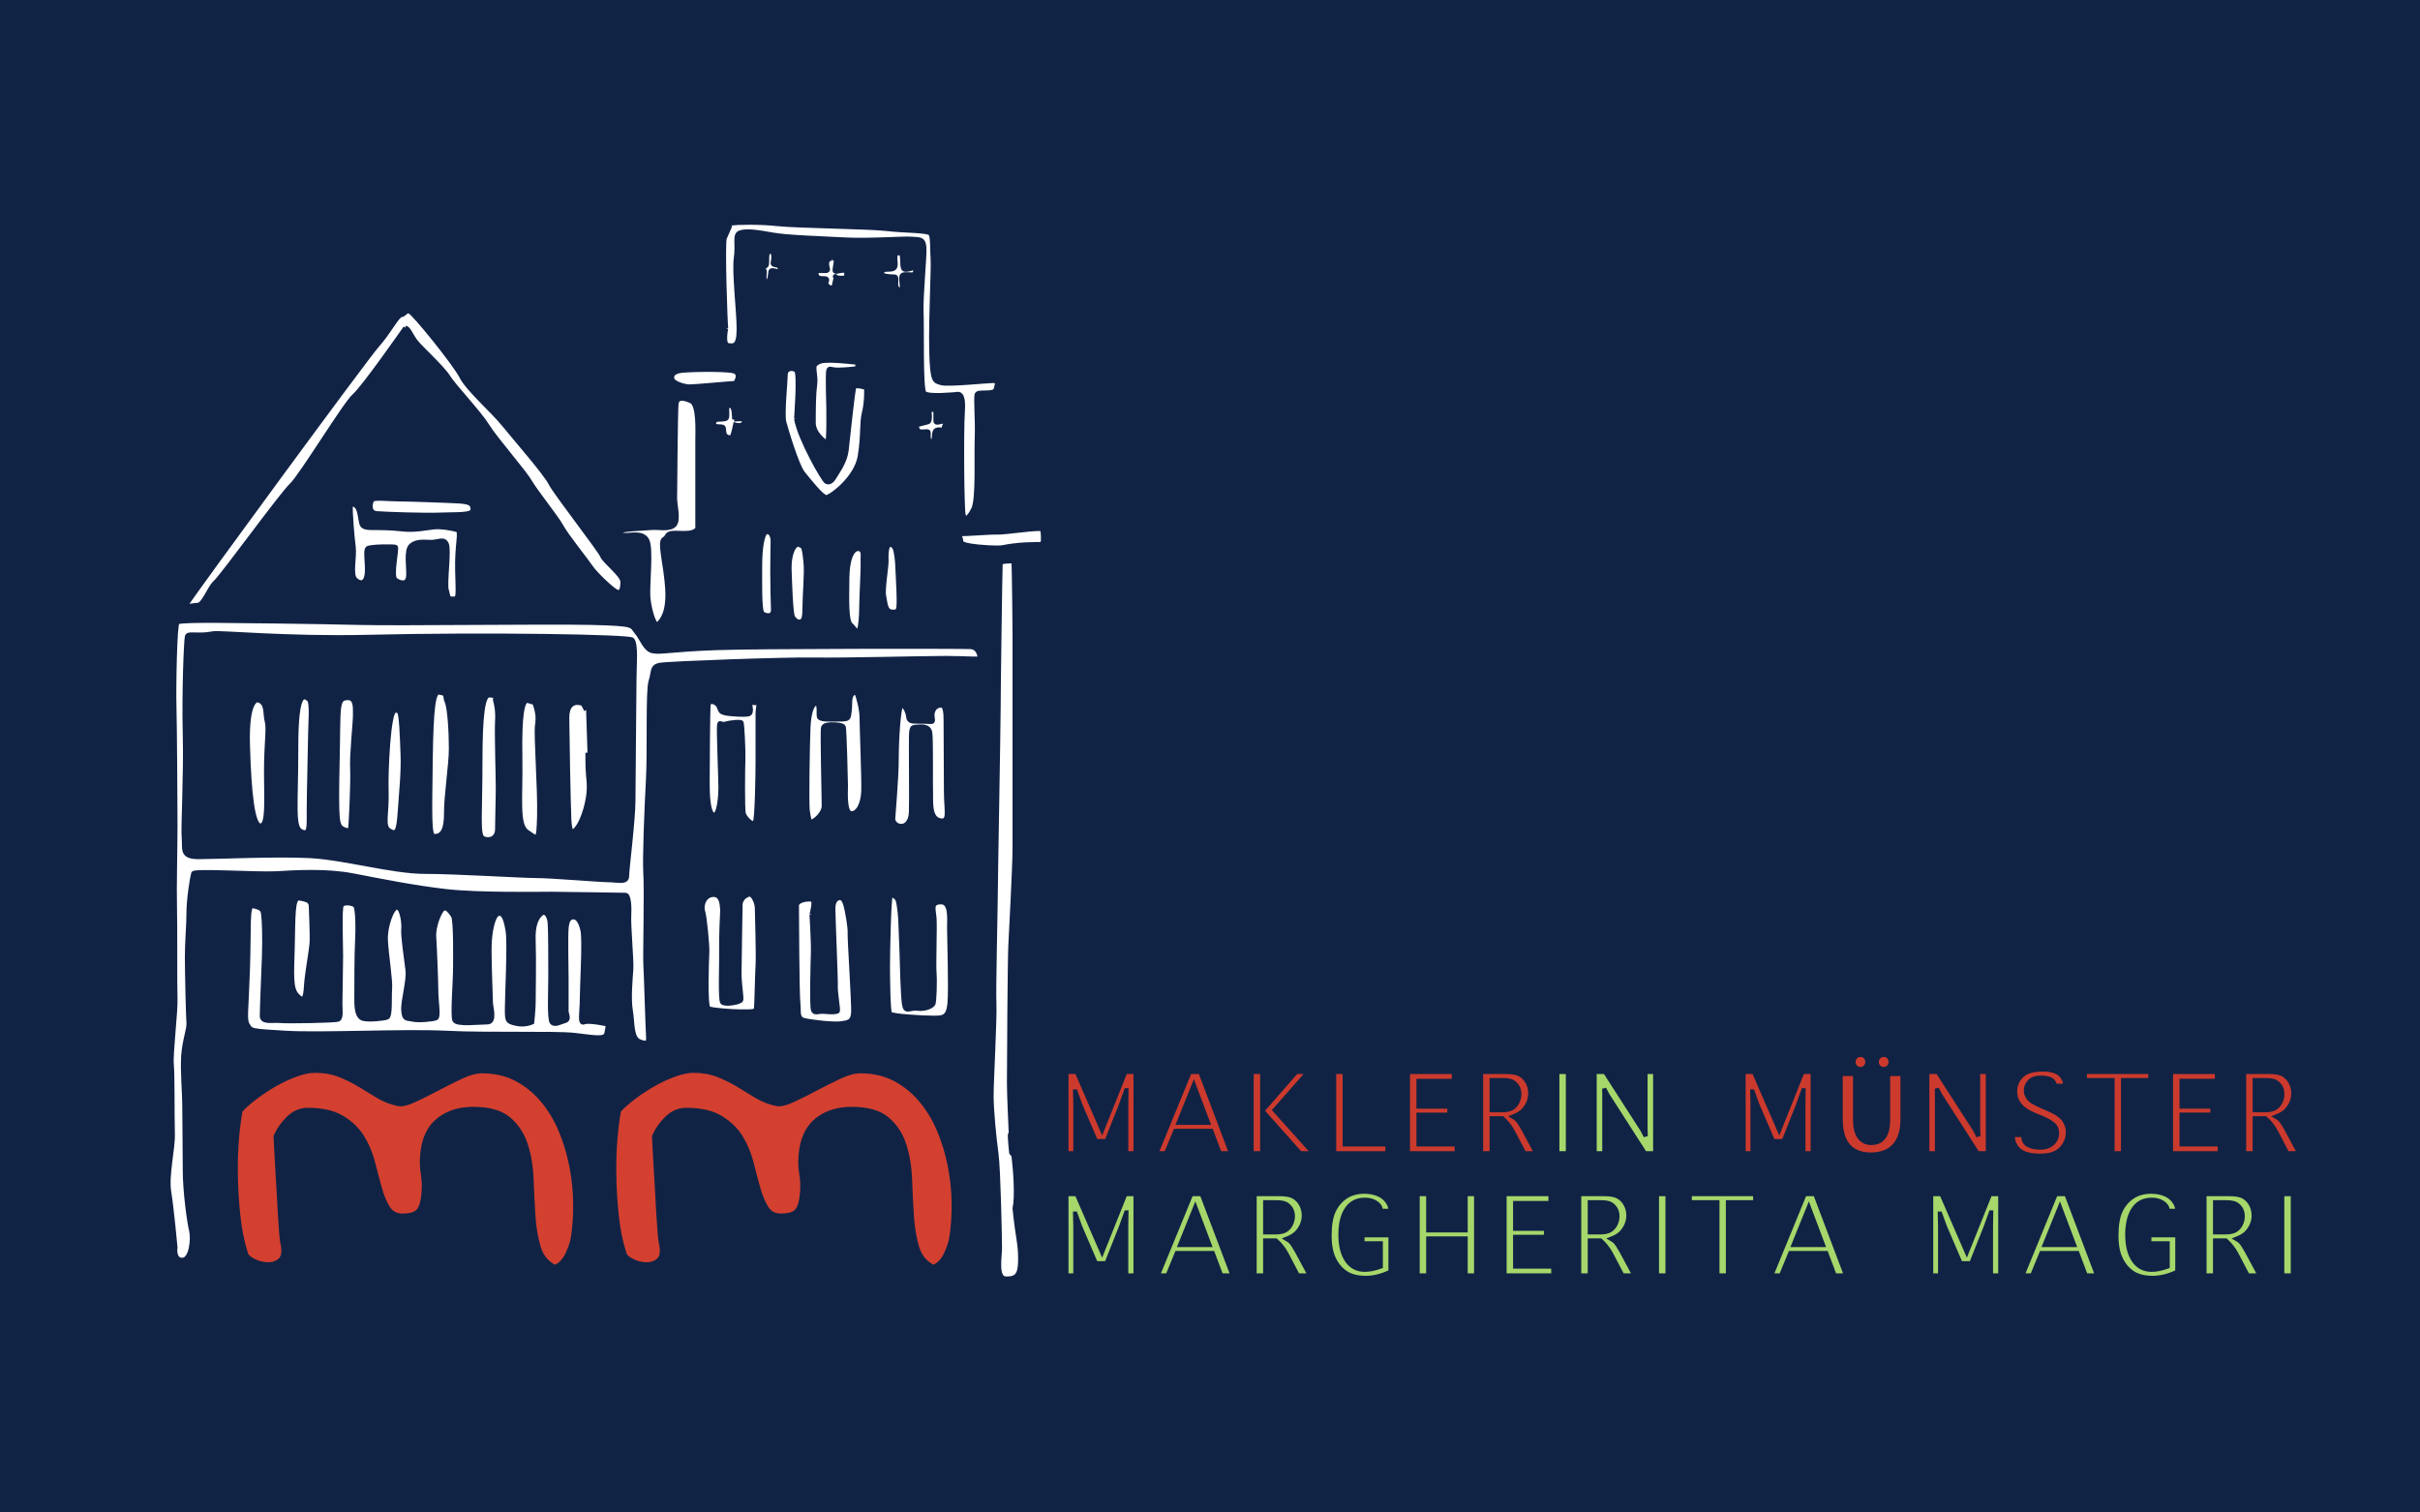 <?xml version="1.0" encoding="UTF-8" standalone="no"?>
<!-- Created with Inkscape (http://www.inkscape.org/) -->

<svg
   xmlns:dc="http://purl.org/dc/elements/1.1/"
   xmlns:cc="http://creativecommons.org/ns#"
   xmlns:rdf="http://www.w3.org/1999/02/22-rdf-syntax-ns#"
   xmlns:svg="http://www.w3.org/2000/svg"
   xmlns="http://www.w3.org/2000/svg"
   xmlns:sodipodi="http://sodipodi.sourceforge.net/DTD/sodipodi-0.dtd"
   xmlns:inkscape="http://www.inkscape.org/namespaces/inkscape"
   id="svg2"
   version="1.1"
   inkscape:version="0.48.4 r9939"
   width="720"
   height="450"
   xml:space="preserve"
   sodipodi:docname="Logo2016.ai"><rect width="100%" height="100%" fill="#333333" stroke="none"/><defs
     id="defs6"><clipPath
       clipPathUnits="userSpaceOnUse"
       id="clipPath18"><path
         d="M 0,360 576,360 576,0 0,0 0,360 z"
         id="path20" /></clipPath><clipPath
       clipPathUnits="userSpaceOnUse"
       id="clipPath30"><path
         d="M 0,360 576,360 576,0 0,0 0,360 z"
         id="path32" /></clipPath></defs><sodipodi:namedview
     pagecolor="#ffffff"
     bordercolor="#666666"
     borderopacity="1"
     objecttolerance="10"
     gridtolerance="10"
     guidetolerance="10"
     inkscape:pageopacity="0"
     inkscape:pageshadow="2"
     inkscape:window-width="958"
     inkscape:window-height="1024"
     id="namedview4"
     showgrid="false"
     inkscape:zoom="0.52444444"
     inkscape:cx="360"
     inkscape:cy="225"
     inkscape:window-x="960"
     inkscape:window-y="27"
     inkscape:window-maximized="0"
     inkscape:current-layer="g10" /><g
     id="g10"
     inkscape:groupmode="layer"
     inkscape:label="Logo2016"
     transform="matrix(1.25,0,0,-1.25,0,450)"><path
       d="m 0,0 576,0 0,360.001 -576,0 L 0,0 z"
       style="fill:#112345;fill-opacity:1;fill-rule:nonzero;stroke:none"
       id="path12" /><g
       id="g14"><g
         id="g16"
         clip-path="url(#clipPath18)"><path
           d="m 635.5,-27.5 -664,0 0,415 664,0 0,-415 z"
           style="fill:none;stroke:#112345;stroke-opacity:1;stroke-width:1;stroke-linecap:butt;stroke-linejoin:miter;stroke-miterlimit:4;stroke-dasharray:none"
           id="path22" /></g></g><path
       d="m 4.999,22.707 565.44,0 0,312.96 -565.44,0 0,-312.96 z"
       style="fill:none;stroke:#112345;stroke-opacity:1;stroke-width:1;stroke-linecap:butt;stroke-linejoin:miter;stroke-miterlimit:4;stroke-dasharray:none"
       id="path24" /><g
       id="g26"><g
         id="g28"
         clip-path="url(#clipPath30)"><path
           d="M 0,360 576,360 576,0 0,0 0,360 z"
           style="fill:none;stroke:#112345;stroke-opacity:1;stroke-width:1;stroke-linecap:butt;stroke-linejoin:miter;stroke-miterlimit:4;stroke-dasharray:none"
           id="path34" /><g
           id="g36"
           transform="translate(151,198.25)"><path
             d="m 0,0 c 0,-3.5 -0.25,-24 -0.25,-28.75 0,-4.75 -1.5,-16.25 -1.5,-18 0,-1.75 -2.25,-1 -4.25,-1 -2,0 -13.75,1 -17.25,1 -3.5,0 -19.25,1 -26.75,1 -7.5,0 -19.167,3.334 -27.25,3.75 -8.083,0.416 -22.25,-0.25 -26.5,-0.25 -4.25,0 -3.25,2 -3.5,4.5 -0.25,2.5 0.5,15 0.25,24.75 -0.25,9.75 0.25,22.25 0.5,23.25 0.25,1 2.5,0 6.25,0.75 1.506,0.301 17.731,-1.29 36.667,-0.846 29,0.681 62.485,0.094 63.083,-0.654 C 0.5,8.25 0,3.5 0,0 M 80,7.75 C 78,7.875 29.75,7.875 19.375,7.5 9,7.125 6.25,6.375 4.375,6.75 2.5,7.125 1.875,9.625 0.5,11.25 c -1.375,1.625 0,2 -10.75,2.25 -10.75,0.25 -45.75,-0.25 -55.375,0 -9.625,0.25 -31.5,0.5 -34.5,0.5 -3,0 -8,0 -8.625,-0.375 -0.625,-0.375 -0.875,-15.875 -0.75,-20 0.125,-4.125 0.25,-23.5 0.25,-28.5 0,-5 -0.25,-14.625 -0.125,-19.125 0.125,-4.5 0,-19.125 0.125,-22 0.125,-2.875 -1.125,-13.125 -0.875,-15.625 0.25,-2.5 0.125,-12.75 0.25,-16.375 0.125,-3.625 -1.5,-10 -0.875,-13.875 0.625,-3.875 1.5,-13.25 1.5,-13.25 0,0 -0.5,-3 1.625,-3 2.125,0 2.625,5 2.125,7 -0.5,2 -1.5,9.375 -1.5,14.25 0,4.875 -0.125,13 -0.125,15.75 0,2.75 -0.5,8 -0.25,11.625 0.25,3.625 1.375,6.375 1.25,7.75 -0.125,1.375 -0.375,11.875 -0.375,15.75 0,3.875 0.375,7.25 0.375,10.5 0,3.25 0.875,8.625 1.125,9.375 0.25,0.75 15.375,-0.25 19.75,0 4.375,0.25 11.75,0.75 18.25,-0.5 6.5,-1.25 14.5,-2.875 22.25,-3.75 C -37,-51.25 -22.5,-51 -19.625,-51 c 2.875,0 16.625,-0.25 17.5,-0.25 0.875,0 1,-3 0.875,-5.125 -0.125,-2.125 0.625,-10.5 0.5,-12.5 -0.125,-2 -0.625,-7 -0.125,-9.875 0.5,-2.875 0.125,-6.625 2.125,-7.375 2,-0.75 2.125,-0.25 2,1.625 -0.125,1.875 -0.5,15 -0.625,16.625 -0.125,1.625 0.25,18 0,21.5 -0.25,3.5 0.25,15.75 0.625,22.625 0.375,6.875 -0.125,21.125 0.625,23.375 0.75,2.25 0.125,3.5 2.25,3.875 2.125,0.375 29.625,1.375 36.625,1.25 7,-0.125 25.875,0.375 31.25,0.375 5.375,0 8.375,-0.375 8.25,0 C 82.125,5.5 82,7.625 80,7.75"
             style="fill:#ffffff;fill-opacity:1;fill-rule:nonzero;stroke:#112345;stroke-opacity:1;stroke-width:1;stroke-linecap:butt;stroke-linejoin:miter;stroke-miterlimit:4;stroke-dasharray:none"
             id="path38" /></g><g
           id="g40"
           transform="translate(61.334,193.334)"><path
             d="m 0,0 c 0,0 -2.666,0.499 -2.333,-10.834 0.333,-11.333 1.167,-19 3,-19 C 2.5,-29.834 2,-23.666 2,-17 2,-10.334 2.667,-6.666 2.167,-5 1.667,-3.334 2.333,-0.5 0,0"
             style="fill:#ffffff;fill-opacity:1;fill-rule:nonzero;stroke:#112345;stroke-opacity:1;stroke-width:1;stroke-linecap:butt;stroke-linejoin:miter;stroke-miterlimit:4;stroke-dasharray:none"
             id="path42" /></g><g
           id="g44"
           transform="translate(73.501,193.5)"><path
             d="m 0,0 c -1.049,0.84 -3,2.5 -3,-11.333 0,-13.833 -0.833,-19 1.167,-20 2,-1 1.833,0.667 1.833,5 0,4.333 0.333,16.167 0.333,18.167 0,2 0.5,7.499 -0.333,8.166"
             style="fill:#ffffff;fill-opacity:1;fill-rule:nonzero;stroke:#112345;stroke-opacity:1;stroke-width:1;stroke-linecap:butt;stroke-linejoin:miter;stroke-miterlimit:4;stroke-dasharray:none"
             id="path46" /></g><g
           id="g48"
           transform="translate(83.167,193.834)"><path
             d="m 0,0 c -3.167,0.166 -2.5,-1.333 -2.833,-15.5 -0.334,-14.167 0.166,-14.001 0.5,-14.834 0.333,-0.833 2.333,-1.5 2.5,-0.833 0.166,0.667 0.666,11.333 0.5,14.5 C 0.5,-13.5 1.333,-6 1.333,-4.167 1.333,-2.334 1.5,-0.333 0,0"
             style="fill:#ffffff;fill-opacity:1;fill-rule:nonzero;stroke:#112345;stroke-opacity:1;stroke-width:1;stroke-linecap:butt;stroke-linejoin:miter;stroke-miterlimit:4;stroke-dasharray:none"
             id="path50" /></g><g
           id="g52"
           transform="translate(94.001,190.834)"><path
             d="m 0,0 c -1.491,0 -2.167,-14.334 -2,-19.334 0.167,-5 -1,-8.166 0.667,-9.166 1.666,-1 2.166,-0.5 2.5,4.5 C 1.5,-19 2,-14.668 1.833,-10.334 1.667,-6 1.5,-0.834 1,-0.334 0.5,0.166 1.667,0 0,0"
             style="fill:#ffffff;fill-opacity:1;fill-rule:nonzero;stroke:#112345;stroke-opacity:1;stroke-width:1;stroke-linecap:butt;stroke-linejoin:miter;stroke-miterlimit:4;stroke-dasharray:none"
             id="path54" /></g><g
           id="g56"
           transform="translate(104.501,195.167)"><path
             d="m 0,0 c -1.2,0.185 -1.833,-2.834 -2,-16.167 -0.167,-13.333 -0.334,-18 0.833,-18 1.167,0 2.834,0.334 2.834,5.167 0,4.833 1.166,11.667 1.166,15.667 0,4 -0.333,9.666 -1,11.166 C 1.167,-0.667 2.167,-0.333 0,0"
             style="fill:#ffffff;fill-opacity:1;fill-rule:nonzero;stroke:#112345;stroke-opacity:1;stroke-width:1;stroke-linecap:butt;stroke-linejoin:miter;stroke-miterlimit:4;stroke-dasharray:none"
             id="path58" /></g><g
           id="g60"
           transform="translate(116.501,194.5)"><path
             d="M 0,0 C -1.496,0.107 -2.167,-4.332 -2.167,-16.166 -2.167,-28 -2.833,-33.334 -1.5,-34 c 1.333,-0.666 3.333,-0.166 3.333,2.167 C 1.833,-29.5 2,-24.834 2,-22 2,-19.166 1.666,-8.832 1.833,-6.166 2,-3.5 1.5,-1.666 1.333,-1.166 1.167,-0.666 2.333,-0.167 0,0"
             style="fill:#ffffff;fill-opacity:1;fill-rule:nonzero;stroke:#112345;stroke-opacity:1;stroke-width:1;stroke-linecap:butt;stroke-linejoin:miter;stroke-miterlimit:4;stroke-dasharray:none"
             id="path62" /></g><g
           id="g64"
           transform="translate(125.667,193.167)"><path
             d="m 0,0 c -1.265,0.422 -2,-3.167 -1.833,-13.167 0.166,-10 -0.834,-16.334 1.666,-18 2.5,-1.666 2.667,-2.499 2.834,3.834 0.166,6.333 -0.834,19.334 -0.5,21.5 0.333,2.166 0,3.334 -0.334,4.5 C 1.5,-0.167 1.5,-0.5 0,0"
             style="fill:#ffffff;fill-opacity:1;fill-rule:nonzero;stroke:#112345;stroke-opacity:1;stroke-width:1;stroke-linecap:butt;stroke-linejoin:miter;stroke-miterlimit:4;stroke-dasharray:none"
             id="path66" /></g><g
           id="g68"
           transform="translate(139.5,191)"><path
             d="m 0,0 c -0.667,1.167 -0.5,1.5 -1.5,1.667 -1.838,0.307 -3,-0.833 -3,-3.5 0,-2.667 0.333,-21.333 0.5,-24.333 0.167,-3 0.667,-3.5 2,-1.667 1.333,1.833 2.667,6.333 2.667,9.333 0,3 -0.334,1.668 -0.334,8.334"
             style="fill:#ffffff;fill-opacity:1;fill-rule:nonzero;stroke:#112345;stroke-opacity:1;stroke-width:1;stroke-linecap:butt;stroke-linejoin:miter;stroke-miterlimit:4;stroke-dasharray:none"
             id="path70" /></g><g
           id="g72"
           transform="translate(60.166,144.333)"><path
             d="m 0,0 c -1.311,0.246 -0.833,-4.667 -1.167,-15 -0.333,-10.333 -0.833,-12 0,-13.333 0.834,-1.333 0.5,-1.333 9,-1.833 8.5,-0.5 28.334,0.5 38.167,0 9.833,-0.5 26,0 30.5,-0.5 4.5,-0.5 7.333,-1.167 7.667,0.333 0.333,1.5 0.333,2.167 0.333,2.167 0,0 -4.5,1 -5.667,0.5 -1.166,-0.5 -0.5,2.5 -0.5,5.5 0,3 0.667,14 0.167,16.333 -0.5,2.333 -1.333,3.167 -2.167,3.167 -0.833,0 -1.5,-0.5 -1.666,-2.667 -0.167,-2.167 0,-10.166 0,-11.833 l 0,-7.834 c 0,-0.666 0.833,-2 -0.334,-2.333 -1.166,-0.333 -2.5,-1.166 -3.166,-0.333 -0.667,0.833 -0.334,7.5 -0.334,11 0,3.5 0,11.333 -0.166,12.833 -0.167,1.5 -1,2.833 -2,2 -1,-0.833 -2,-2.5 -1.834,-6.5 0.167,-4 0,-13.167 0,-14.667 0,-1.5 -0.333,-4.666 -0.333,-4.666 0,0 -1.667,-0.834 -3.833,-0.334 -2.167,0.5 -2.167,0.667 -2.167,3.667 0,3 0.667,15.667 0.167,18.5 -0.5,2.833 -1,4.167 -2.167,4 -1.167,-0.167 -2.167,-4 -2.167,-8.5 0,-4.5 0.334,-11.667 0.334,-12.667 0,-1 1.166,-4.666 -0.834,-4.666 -2,0 -7.333,-0.666 -7.833,0.5 -0.5,1.166 0.167,9.5 0.167,12 0,2.5 0.166,11.833 -0.5,12.833 -0.667,1 -1.5,2.167 -2.334,1.667 -0.833,-0.5 -2.333,-4.167 -2.166,-6.667 0.166,-2.5 0.5,-10.833 0.5,-13 0,-2.167 0.666,-5.999 0,-6.333 C 43,-27 39.333,-27.334 38,-27 c -1.333,0.334 -2,-0.166 -2.167,2.167 -0.166,2.333 1.334,7.001 1,9.667 -0.333,2.666 -1.166,8.332 -1,9.666 0.167,1.334 -0.333,5.167 -1.5,5.167 -1.166,0 -2.833,-4.499 -2.666,-7.833 0.166,-3.334 1.166,-9.5 1,-11.5 -0.167,-2 0.166,-6.501 -0.667,-6.834 -0.833,-0.333 -4.333,-0.666 -5.667,-0.333 -1.333,0.333 -1.666,2 -1.666,4.5 0,2.5 0,11.001 0.166,13.667 C 25,-6 25,-0.333 24.333,0.167 23.667,0.667 21.667,1 21.167,0.167 20.667,-0.666 21,-9 21,-11.833 c 0,-2.833 -0.167,-10.333 -0.167,-11.5 0,-1.167 0.334,-3.334 -0.5,-3.667 C 19.5,-27.333 8.167,-27.5 6.5,-27.333 c -1.667,0.167 -4.333,-0.499 -4.333,1.167 0,1.666 0.333,9.667 0.5,14 0.166,4.333 0,9.167 -0.167,10 C 2.333,-1.333 2.667,-0.5 0,0"
             style="fill:#ffffff;fill-opacity:1;fill-rule:nonzero;stroke:#112345;stroke-opacity:1;stroke-width:1;stroke-linecap:butt;stroke-linejoin:miter;stroke-miterlimit:4;stroke-dasharray:none"
             id="path74" /></g><g
           id="g76"
           transform="translate(71.166,146.167)"><path
             d="M 0,0 C -1.485,0.212 -1.333,-4.334 -1.5,-11.167 -1.667,-18 -2,-21.333 -0.5,-23 c 1.5,-1.667 2,-1 2.167,2 0.166,3 1.166,8.166 1.333,10.166 0.167,2 -0.167,7.668 -0.167,8.834 0,1.166 -0.5,1.667 -2.833,2"
             style="fill:#ffffff;fill-opacity:1;fill-rule:nonzero;stroke:#112345;stroke-opacity:1;stroke-width:1;stroke-linecap:butt;stroke-linejoin:miter;stroke-miterlimit:4;stroke-dasharray:none"
             id="path78" /></g><g
           id="g80"
           transform="translate(96.499,282)"><path
             d="M 0,0 C 0,0 -10,-14.333 -12.167,-16.167 -14.333,-18 -24.833,-35.333 -27.167,-37.5 -29.5,-39.667 -43.5,-59 -45.167,-60.5 -46.833,-62 -48,-66 -49.5,-66 c -1.5,0 -3,-0.834 -2.333,0.5 0.666,1.333 42.333,58.167 45.166,61.333 C -3.833,-1 -2,2.833 -1,3 c 1,0.167 1,1.167 2,0.833 1,-0.333 10.833,-12.5 12.333,-15.5 1.5,-3 7.334,-8 10.167,-11.5 2.833,-3.5 9.833,-11.5 11,-13.833 1.167,-2.333 11.833,-16 12.333,-17.333 0.5,-1.334 4.834,-4.5 4.834,-6.167 0,-1.667 -0.334,-3 -1.667,-2.167 -1.333,0.834 -4.833,4.167 -5.833,5.667 -1,1.5 -5.833,7.5 -7,9.667 C 36,-45.167 31,-39 29.667,-36.667 c -1.334,2.334 -8.334,10.334 -10.167,13.334 -1.833,3 -8,9.5 -9.333,11.666 C 8.833,-9.5 3.667,-4.833 2.5,-3.333 1.333,-1.833 0.833,-0.167 0,0"
             style="fill:#ffffff;fill-opacity:1;fill-rule:nonzero;stroke:#112345;stroke-opacity:1;stroke-width:1;stroke-linecap:butt;stroke-linejoin:miter;stroke-miterlimit:4;stroke-dasharray:none"
             id="path82" /></g><g
           id="g84"
           transform="translate(88.833,241.167)"><path
             d="M 0,0 C -0.632,-0.21 -1.333,-3.166 0.833,-3.333 3,-3.5 12.5,-3.833 16,-3.667 c 3.5,0.167 7.667,-0.166 7.667,1.167 0,1.333 -0.5,1.833 -3.334,2 C 17.5,-0.333 7.333,0 5.5,0 3.667,0 1,0.333 0,0"
             style="fill:#ffffff;fill-opacity:1;fill-rule:nonzero;stroke:#112345;stroke-opacity:1;stroke-width:1;stroke-linecap:butt;stroke-linejoin:miter;stroke-miterlimit:4;stroke-dasharray:none"
             id="path86" /></g><g
           id="g88"
           transform="translate(85.999,235.5)"><path
             d="m 0,0 c -0.255,1.022 -0.333,2.5 -0.833,3.5 -0.5,1 -1.5,1.167 -1.667,0.5 -0.167,-0.667 0.334,-7.167 0.667,-9.667 0.333,-2.5 -0.833,-6.666 0.5,-7.833 1.333,-1.167 2.5,-0.667 2.666,1.667 C 1.5,-9.5 0.833,-6.5 1.5,-6 c 0.667,0.5 6.167,0.5 6.667,0.333 0.5,-0.166 -1.167,-7 0,-7.833 1.166,-0.833 2.833,-1.167 3,0.833 0.166,2 -0.667,6.167 0.666,7.334 1.334,1.166 3.167,0.833 4.834,0.833 1.666,0 3,1 3.666,-0.5 0.667,-1.5 -0.5,-9.333 0,-11 0.5,-1.667 0.167,-2 1.5,-2 1.334,0 1.167,0.333 1,6.667 -0.166,6.333 1,9.333 0,9.666 -1,0.334 -3.833,0.834 -5.5,0.667 -1.666,-0.167 -4.666,-0.833 -7.5,-0.5 C 7,-1.167 4.5,-1.167 2.5,-1.167 0.5,-1.167 0.167,-0.667 0,0"
             style="fill:#ffffff;fill-opacity:1;fill-rule:nonzero;stroke:#112345;stroke-opacity:1;stroke-width:1;stroke-linecap:butt;stroke-linejoin:miter;stroke-miterlimit:4;stroke-dasharray:none"
             id="path90" /></g><g
           id="g92"
           transform="translate(165.999,234.167)"><path
             d="m 0,0 0,20.833 c 0,2.334 0.333,8.667 -1.5,9.5 -1.833,0.834 -3.333,1 -3.5,-0.666 -0.167,-1.667 -0.333,-21 -0.333,-22.5 0,-1.5 1,-5.167 -0.167,-6.334 -1.167,-1.166 -3.667,-0.5 -5.667,-0.666 -2,-0.167 -6.666,-0.334 -7.5,-0.834 -0.833,-0.5 0.167,-0.666 1.334,-0.833 1.166,-0.167 4.166,0.833 5.333,-1.167 1.167,-2 0,-11 0.333,-14 0.334,-3 1.5,-6.834 2.334,-6 0.833,0.834 2.5,2.667 2.166,8.334 C -7.5,-8.667 -9.167,-3.167 -8,-2.5 -6.833,-1.833 -7.667,-1 -5.333,-1 -3,-1 -1,-1.333 0,0"
             style="fill:#ffffff;fill-opacity:1;fill-rule:nonzero;stroke:#112345;stroke-opacity:1;stroke-width:1;stroke-linecap:butt;stroke-linejoin:miter;stroke-miterlimit:4;stroke-dasharray:none"
             id="path94" /></g><g
           id="g96"
           transform="translate(174.999,268.834)"><path
             d="m 0,0 c 0,0 1.667,2.333 -0.5,2.833 -2.167,0.5 -11.5,0.333 -12.833,0 C -14.667,2.5 -15.167,2 -15,1 c 0.167,-1 2.833,-1.833 4.167,-1.833 C -9.5,-0.833 -0.667,0 0,0"
             style="fill:#ffffff;fill-opacity:1;fill-rule:nonzero;stroke:#112345;stroke-opacity:1;stroke-width:1;stroke-linecap:butt;stroke-linejoin:miter;stroke-miterlimit:4;stroke-dasharray:none"
             id="path98" /></g><g
           id="g100"
           transform="translate(172.832,281.834)"><path
             d="M 0,0 C 0,0 -0.833,-3.833 0.5,-4 1.833,-4.167 3,-4.334 3,-0.167 3,4 1.833,13.5 2.333,16.833 c 0.5,3.334 -0.5,5.5 1,6 1.5,0.5 4,0.167 7.667,-0.5 3.667,-0.666 11.167,-0.833 17,-1.166 5.833,-0.334 14.5,0.333 16.167,0.166 1.666,-0.166 2.833,0.167 3,-2 0.166,-2.166 -0.834,-11.5 -0.667,-15.666 0.167,-4.167 -0.167,-18 0.667,-19 0.833,-1 6.833,-0.334 7.333,-0.334 0.5,0 2.166,1 1.833,-4 -0.333,-5 -0.166,-23.333 0.167,-24.666 0.333,-1.334 1.166,-1 2.333,1.333 1.167,2.333 0.667,12.5 0.834,16.833 0.166,4.334 -0.334,9.667 0,10.5 0.333,0.834 4.166,-0.166 4.5,1.167 0.333,1.333 0.666,2 -0.667,2 -1.333,0 -10.833,-1 -12.333,-0.5 -1.5,0.5 -2.167,0 -2.334,7.833 -0.166,7.834 0.5,19.5 0.334,21.667 -0.167,2.167 0,5.167 -0.5,6 -0.5,0.833 -6.334,0.667 -10.334,1.167 -4,0.5 -21.333,0.666 -26,1.166 -4.666,0.5 -9.833,0.334 -11,0.167 -1.166,-0.167 -0.5,-0.833 -0.5,-0.833 0,0 -0.666,-1.5 -1.166,-2.667 C -0.833,20.333 -0.167,0.833 0,0"
             style="fill:#ffffff;fill-opacity:1;fill-rule:nonzero;stroke:#112345;stroke-opacity:1;stroke-width:1;stroke-linecap:butt;stroke-linejoin:miter;stroke-miterlimit:4;stroke-dasharray:none"
             id="path102" /></g><g
           id="g104"
           transform="translate(189.499,260.334)"><path
             d="m 0,0 c 0,0 0.833,10.833 0,11.5 -0.833,0.667 -2.5,0.5 -2.5,-1 0,-1.5 -0.833,-9.5 -0.333,-11.333 0.5,-1.834 3,-10.334 4.5,-12.167 1.5,-1.833 4.5,-5.667 5.5,-5.667 1,0 7.166,4.5 8,9.834 0.833,5.333 0.333,7.666 1,10.333 0.666,2.667 0.5,5.833 0.5,5.833 0,0 -2.5,0.834 -2.834,0.167 C 13.5,6.833 12.333,-4.667 12,-7.5 11.667,-10.333 9.833,-12.667 9.167,-13.833 8.5,-15 7.833,-15.333 7.167,-15 6.5,-14.667 0.833,-4.833 0,0"
             style="fill:#ffffff;fill-opacity:1;fill-rule:nonzero;stroke:#112345;stroke-opacity:1;stroke-width:1;stroke-linecap:butt;stroke-linejoin:miter;stroke-miterlimit:4;stroke-dasharray:none"
             id="path106" /></g><g
           id="g108"
           transform="translate(197.165,263.334)"><path
             d="M 0,0 C 0,0 0.167,-8.834 -0.333,-8.667 -0.833,-8.5 -3.5,-6.5 -3.5,-4 c 0,2.5 0,6.667 0.333,9 0.334,2.333 -0.666,4.333 0.167,5 0.833,0.667 1.5,0.833 3.5,0.833 2,0 6.5,-0.5 6.5,-0.5 L 6.833,9 C 6.833,9 4.167,8.667 2.333,8.667 0.5,8.667 0.249,9.251 0,8.5 -0.249,7.749 0,0 0,0"
             style="fill:#ffffff;fill-opacity:1;fill-rule:nonzero;stroke:#112345;stroke-opacity:1;stroke-width:1;stroke-linecap:butt;stroke-linejoin:miter;stroke-miterlimit:4;stroke-dasharray:none"
             id="path110" /></g><g
           id="g112"
           transform="translate(221.165,262.5)"><path
             d="m 0,0 c 0,0 0.5,-2.833 -0.333,-3 -0.834,-0.167 -2.5,-0.667 -2.5,-0.667 0,0 -0.334,-0.333 0.166,-1.166 0.5,-0.834 2.334,0 2.5,-0.5 0.167,-0.5 -0.333,-2 0.667,-2.167 1,-0.167 0.333,1.833 1,2.5 0.667,0.667 2.167,-0.167 2,0.5 -0.167,0.667 1,1.667 0,1.667 -1,0 -2,-0.667 -2,0.166 l 0,2.5 C 1.5,-0.167 0.833,0 0,0"
             style="fill:#ffffff;fill-opacity:1;fill-rule:nonzero;stroke:#112345;stroke-opacity:1;stroke-width:1;stroke-linecap:butt;stroke-linejoin:miter;stroke-miterlimit:4;stroke-dasharray:none"
             id="path114" /></g><g
           id="g116"
           transform="translate(174.75,260.166)"><path
             d="M 0,0 C 0,0 0,2.75 -0.583,3.083 -1.167,3.417 -1.583,3.25 -1.667,2.75 -1.75,2.25 -1.5,0.583 -1.833,0.25 -2.167,-0.083 -3.833,0 -4.25,-0.083 -4.667,-0.167 -5.083,-1.25 -4.583,-1.5 c 0.5,-0.25 1.333,-0.083 1.833,-0.25 0.5,-0.167 0.167,-0.917 0.5,-1.75 0.333,-0.833 1.417,-0.833 1.667,-0.667 0.25,0.167 0.833,2.917 0.833,2.917 0,0 1.084,-0.333 1.667,0.083 C 2.5,-0.75 2.833,-0.167 2.083,0 1.333,0.167 0.417,0 0,0"
             style="fill:#ffffff;fill-opacity:1;fill-rule:nonzero;stroke:#112345;stroke-opacity:1;stroke-width:1;stroke-linecap:butt;stroke-linejoin:miter;stroke-miterlimit:4;stroke-dasharray:none"
             id="path118" /></g><g
           id="g120"
           transform="translate(183.25,300.082)"><path
             d="m 0,0 c -0.688,0 -0.667,-1.167 -0.667,-1.917 0,-0.75 0.084,-1.666 -0.666,-1.583 -0.75,0.083 -1.417,0.75 -1.917,0.167 -0.5,-0.584 -0.667,-0.584 0.25,-0.75 0.917,-0.167 1.333,0.416 1.667,-0.25 C -1,-5 -1.667,-6.333 -1,-6.917 c 0.667,-0.583 0.583,-0.833 0.917,0.667 0.333,1.5 0,1.833 0.75,1.833 0.75,0 1.916,-0.75 1.75,0.084 C 2.25,-3.5 2.25,-3.333 1.25,-3.167 0.25,-3 0.833,-2.583 0.833,-1.333 0.833,-0.083 0.417,0 0,0"
             style="fill:#ffffff;fill-opacity:1;fill-rule:nonzero;stroke:#112345;stroke-opacity:1;stroke-width:1;stroke-linecap:butt;stroke-linejoin:miter;stroke-miterlimit:4;stroke-dasharray:none"
             id="path122" /></g><g
           id="g124"
           transform="translate(198.083,298.416)"><path
             d="m 0,0 c -0.667,0.083 -1.25,-0.333 -1.25,-1.25 0,-0.917 0.75,-1.667 -0.417,-1.667 -1.166,0 -2.083,0.167 -2.083,-0.416 -0.083,-1.334 1,-1.334 2,-1.334 1,0 0.25,-0.916 0.333,-1.333 0.084,-0.417 1.584,-1.583 1.834,-0.333 0.25,1.25 0.667,2.416 0.25,2.166 -0.417,-0.25 2.666,-0.75 2.666,0 0,0.75 0.25,1.334 -0.75,1.334 -1,0 -2.166,-0.75 -2,0.333 C 0.75,-1.417 1,-0.333 0.75,-0.083 0.5,0.167 0,0 0,0"
             style="fill:#ffffff;fill-opacity:1;fill-rule:nonzero;stroke:#112345;stroke-opacity:1;stroke-width:1;stroke-linecap:butt;stroke-linejoin:miter;stroke-miterlimit:4;stroke-dasharray:none"
             id="path126" /></g><g
           id="g128"
           transform="translate(214.5,299.499)"><path
             d="m 0,0 c -0.716,0.573 -1.417,0.167 -1.417,-0.833 0,-1 0.25,-1.667 -0.083,-2.334 C -1.833,-3.833 -3.333,-3.583 -4,-3.75 -4.667,-3.917 -4.667,-4.833 -4.25,-5 c 0.417,-0.167 1.833,-0.333 2.667,-0.333 0.833,0 0.083,-1.75 0.5,-2.5 0.416,-0.75 1.25,-1.167 1.25,0 0,1.166 -0.417,2.583 0.166,2.916 C 0.917,-4.583 2.667,-5 3,-4.75 3.333,-4.5 3.583,-3.333 3.25,-3.25 2.917,-3.167 0.917,-4.167 0.5,-3.417 0.083,-2.667 0.417,-0.333 0,0"
             style="fill:#ffffff;fill-opacity:1;fill-rule:nonzero;stroke:#112345;stroke-opacity:1;stroke-width:1;stroke-linecap:butt;stroke-linejoin:miter;stroke-miterlimit:4;stroke-dasharray:none"
             id="path130" /></g><g
           id="g132"
           transform="translate(183.916,231.417)"><path
             d="M 0,0 C -0.083,1.167 -0.583,2.084 -1.5,1.917 -2.417,1.75 -3,-2 -3,-5.75 -3,-9.5 -3.167,-16.833 -2.417,-17.417 -1.667,-18 0.166,-18.333 0.083,-16.5 0,-14.667 -0.083,-10.166 -0.083,-7.333 -0.083,-4.5 0,0 0,0"
             style="fill:#ffffff;fill-opacity:1;fill-rule:nonzero;stroke:#112345;stroke-opacity:1;stroke-width:1;stroke-linecap:butt;stroke-linejoin:miter;stroke-miterlimit:4;stroke-dasharray:none"
             id="path134" /></g><g
           id="g136"
           transform="translate(190.083,230.417)"><path
             d="m 0,0 c -1.417,-0.083 -2.25,-3 -2.167,-5.833 0.084,-2.834 0.334,-10.75 0.834,-11.5 0.5,-0.75 1.166,-1.25 1.833,-1 0.667,0.25 0.917,0.833 0.917,3.5 0,2.666 0.5,7.917 0.25,10.5 -0.25,2.583 -0.5,3.75 -0.75,3.833 C 0.667,-0.417 0,0 0,0"
             style="fill:#ffffff;fill-opacity:1;fill-rule:nonzero;stroke:#112345;stroke-opacity:1;stroke-width:1;stroke-linecap:butt;stroke-linejoin:miter;stroke-miterlimit:4;stroke-dasharray:none"
             id="path138" /></g><g
           id="g140"
           transform="translate(204.333,229.333)"><path
             d="m 0,0 c -1.076,0.126 -2.583,-1.417 -2.667,-7 -0.083,-5.583 -0.166,-10.084 0.834,-11 1,-0.917 1.5,-2.167 1.916,-1.333 0.417,0.833 0.584,3.5 0.584,5.5 0,2 0.416,9.166 0.333,10.666 -0.083,1.5 0.417,3 -1,3.167"
             style="fill:#ffffff;fill-opacity:1;fill-rule:nonzero;stroke:#112345;stroke-opacity:1;stroke-width:1;stroke-linecap:butt;stroke-linejoin:miter;stroke-miterlimit:4;stroke-dasharray:none"
             id="path142" /></g><g
           id="g144"
           transform="translate(211.833,230.333)"><path
             d="m 0,0 c -0.827,0.103 -0.917,-2.583 -0.833,-3.75 0.083,-1.167 -0.917,-6.834 -0.584,-8.417 0.334,-1.583 0.334,-3.666 1.834,-3.75 1.5,-0.083 1.666,0.084 1.666,2.834 0,2.75 -0.333,7.249 -0.333,8.166 C 1.75,-4 1.417,-1.25 1.083,-0.75 0.75,-0.25 0.667,-0.083 0,0"
             style="fill:#ffffff;fill-opacity:1;fill-rule:nonzero;stroke:#112345;stroke-opacity:1;stroke-width:1;stroke-linecap:butt;stroke-linejoin:miter;stroke-miterlimit:4;stroke-dasharray:none"
             id="path146" /></g><g
           id="g148"
           transform="translate(174.5,190.001)"><path
             d="M 0,0 C -1.167,0.083 -2,0.167 -2.667,0.5 -3.333,0.833 -3.167,2 -4.083,2.583 -5,3.166 -5.667,3 -5.833,2.333 -6,1.666 -6.083,-14.001 -6.083,-16.334 c 0,-2.333 0.083,-7.166 1.416,-7.583 1.334,-0.417 1.667,4.751 1.667,6.417 0,1.666 -0.5,13.916 -0.333,14.916 0.166,1 0.333,10e-4 1.5,0.334 C -0.667,-1.917 1.833,-1.666 2,-2 2.167,-2.334 2.5,-8.666 2.417,-10.75 2.333,-12.834 2.25,-22.501 2.5,-23.584 c 0.25,-1.083 2.167,-2.999 2.667,-2.166 0.5,0.833 0.666,11.334 0.666,14.5 l 0,11.333 c 0,1.5 0.5,2.666 -0.083,2.583 C 5.167,2.583 4,2.916 4,2.583 4,2.25 4.667,0.25 3.667,0 2.667,-0.25 0,0 0,0"
             style="fill:#ffffff;fill-opacity:1;fill-rule:nonzero;stroke:#112345;stroke-opacity:1;stroke-width:1;stroke-linecap:butt;stroke-linejoin:miter;stroke-miterlimit:4;stroke-dasharray:none"
             id="path150" /></g><g
           id="g152"
           transform="translate(194.916,189.417)"><path
             d="M 0,0 C -0.164,0.822 0.25,3.084 -0.667,3.084 -1.583,3.084 -2.333,1 -2.5,-2.5 -2.667,-6 -2.917,-20.916 -2.667,-22.416 c 0.25,-1.5 0.334,-2.668 0.917,-2.584 0.583,0.084 2.917,1.834 2.917,3.834 0,2 -0.417,17.916 -0.167,18.583 0.25,0.667 1.25,0.75 2.167,0.75 0.916,0 2.583,-0.084 2.75,-0.667 0.166,-0.583 0.5,-12.332 0.5,-13.916 C 6.417,-18 6.083,-23 7.75,-23 c 1.667,0 2.75,2.5 2.833,5.417 0.084,2.917 -0.416,15.583 -0.416,17.25 0,1.667 -0.417,3.417 -0.667,4.25 C 9.25,4.75 9.167,5.75 8.5,5.667 7.833,5.584 7.417,4.668 7.417,3.334 7.417,2 7.25,0.251 7,-0.166 6.75,-0.583 6.333,-0.666 4.5,-0.666 2.667,-0.666 0.167,-0.834 0,0"
             style="fill:#ffffff;fill-opacity:1;fill-rule:nonzero;stroke:#112345;stroke-opacity:1;stroke-width:1;stroke-linecap:butt;stroke-linejoin:miter;stroke-miterlimit:4;stroke-dasharray:none"
             id="path154" /></g><g
           id="g156"
           transform="translate(218,188.251)"><path
             d="M 0,0 C -0.917,0 -1.75,0.082 -1.833,1.166 -1.917,2.25 -2.75,4 -3.417,3.833 -4.083,3.666 -4.583,-4.25 -4.583,-8.917 c 0,-4.667 -0.834,-13.666 -0.834,-14.25 0,-0.584 0.5,-1.5 1.667,-1.667 1.167,-0.167 2.5,0.749 2.583,3.333 0.084,2.584 0,11.168 0,15.584 0,4.416 0,4.584 1.167,4.667 1.167,0.083 3.167,0.417 3.417,-1.5 0.25,-1.917 0.083,-12.668 0.167,-14.334 0.083,-1.666 -0.417,-5.832 2.083,-6.416 2.5,-0.584 1.5,2.25 1.5,6.833 0,4.583 -0.083,15.749 -0.083,17.083 0,1.334 -0.084,3.417 -1,3.417 C 5.167,3.833 4.333,3.416 4,2.166 3.667,0.916 4.583,-0.168 3.5,-0.084 2.417,0 0,0 0,0"
             style="fill:#ffffff;fill-opacity:1;fill-rule:nonzero;stroke:#112345;stroke-opacity:1;stroke-width:1;stroke-linecap:butt;stroke-linejoin:miter;stroke-miterlimit:4;stroke-dasharray:none"
             id="path158" /></g><g
           id="g160"
           transform="translate(171.917,143.334)"><path
             d="M 0,0 C -0.083,1.083 -0.083,3.832 -2.25,3.666 -4.417,3.5 -5,1 -4.583,-0.25 c 0.416,-1.25 1.083,-8.083 1,-9.75 -0.084,-1.667 -0.5,-12.918 0.333,-13.334 0.833,-0.416 5.75,-0.75 7.667,-0.75 1.916,0 3.416,-0.084 3.583,0.5 0.167,0.584 0.25,7.666 0.417,10.5 0.166,2.834 -0.167,12 -0.167,13.5 0,1.5 -1,3.418 -1.75,3.334 C 5.75,3.666 4.333,2.834 4.333,1.25 c 0,-1.584 -0.25,-13.334 -0.25,-16.167 0,-2.833 0.584,-5.751 0.417,-6.417 C 4.333,-22 0.583,-22.584 0,-21.917 -0.583,-21.25 -0.167,-12.001 -0.25,-9.334 -0.333,-6.667 0,0 0,0"
             style="fill:#ffffff;fill-opacity:1;fill-rule:nonzero;stroke:#112345;stroke-opacity:1;stroke-width:1;stroke-linecap:butt;stroke-linejoin:miter;stroke-miterlimit:4;stroke-dasharray:none"
             id="path162" /></g><g
           id="g164"
           transform="translate(193.167,142.334)"><path
             d="m 0,0 c 0,0 0.917,3.25 0.167,3.5 -0.75,0.25 -3.667,0 -3.667,-1.417 0,-1.417 0.083,-21.001 0.333,-23.167 0.25,-2.166 -0.333,-3.666 1.5,-4.083 1.834,-0.417 6.917,-1 8.667,-0.75 1.75,0.25 2.833,0.333 2.917,2.75 C 10,-20.75 9,-5.667 9.083,-4.417 9.167,-3.167 8.5,0.666 8.167,1.916 7.833,3.166 7.417,4.082 6.583,3.916 5.75,3.75 5.167,3 5.167,1.333 5.167,-0.334 5.833,-16 5.75,-17.167 5.667,-18.334 6.417,-22.75 6.25,-23 6.083,-23.25 4.833,-23.334 3.167,-23.167 1.5,-23 0.667,-23.75 0.333,-22.667 0,-21.584 0.25,-11.418 0.333,-9.084 0.417,-6.75 0,0 0,0"
             style="fill:#ffffff;fill-opacity:1;fill-rule:nonzero;stroke:#112345;stroke-opacity:1;stroke-width:1;stroke-linecap:butt;stroke-linejoin:miter;stroke-miterlimit:4;stroke-dasharray:none"
             id="path166" /></g><g
           id="g168"
           transform="translate(214.333,140.167)"><path
             d="M 0,0 C 0,1.25 -0.333,5 -0.75,5.75 -1.167,6.5 -1.916,6.833 -2.333,6.5 -2.75,6.167 -3,-7.499 -3,-10.083 c 0,-2.584 0.083,-10.751 0.5,-11.334 0.417,-0.583 7.917,-1 10.25,-1 2.333,0 3.584,0.001 3.917,3.334 0.333,3.333 -0.084,15.667 -0.084,18 0,2.333 0.417,6.249 -2,6.166 C 7.167,5 7.917,3.499 8.083,1.333 8.25,-0.833 7.917,-9.75 8.083,-11.75 c 0.167,-2 0,-6.749 -0.25,-7.333 C 7.583,-19.667 5.917,-20.5 4,-20.25 2.083,-20 1.167,-21.416 0.833,-19.083 0.5,-16.75 0.333,-9.084 0.25,-6.417 0.167,-3.75 0,0 0,0"
             style="fill:#ffffff;fill-opacity:1;fill-rule:nonzero;stroke:#112345;stroke-opacity:1;stroke-width:1;stroke-linecap:butt;stroke-linejoin:miter;stroke-miterlimit:4;stroke-dasharray:none"
             id="path170" /></g><g
           id="g172"
           transform="translate(248.25,231.333)"><path
             d="m 0,0 c 0,0 0.083,2.167 -0.25,2.667 -0.333,0.5 -8.917,-0.833 -10.667,-0.75 -1.75,0.083 -8.25,-0.5 -8.75,-0.334 -0.5,0.167 0.084,-0.999 0.167,-1.416 0.083,-0.417 -0.334,-0.917 2.083,-1.334 2.417,-0.416 6.834,-0.666 7.917,-0.416 1.083,0.25 3.583,0.583 5.5,0.666 1.917,0.084 3.833,0.084 3.833,0.084 L 0,0 z"
             style="fill:#ffffff;fill-opacity:1;fill-rule:nonzero;stroke:none"
             id="path174" /></g><g
           id="g176"
           transform="translate(248.25,231.333)"><path
             d="m 0,0 c 0,0 0.083,2.167 -0.25,2.667 -0.333,0.5 -8.917,-0.833 -10.667,-0.75 -1.75,0.083 -8.25,-0.5 -8.75,-0.334 -0.5,0.167 0.084,-0.999 0.167,-1.416 0.083,-0.417 -0.334,-0.917 2.083,-1.334 2.417,-0.416 6.834,-0.666 7.917,-0.416 1.083,0.25 3.583,0.583 5.5,0.666 1.917,0.084 3.833,0.084 3.833,0.084 L 0,0 z"
             style="fill:none;stroke:#112345;stroke-opacity:1;stroke-width:1;stroke-linecap:butt;stroke-linejoin:miter;stroke-miterlimit:4;stroke-dasharray:none"
             id="path178" /></g><g
           id="g180"
           transform="translate(241.25,226.417)"><path
             d="m 0,0 c 0,0 -3,0 -3.083,-0.417 -0.084,-0.416 -0.501,-31.166 -0.501,-35.166 0,-4 -0.666,-40.333 -0.666,-43.333 0,-3 -0.501,-23.334 -0.334,-26.501 0.167,-3.166 -0.667,-18.333 -0.667,-21.833 0,-3.5 0.667,-10.166 1.167,-13.833 0.5,-3.667 0.832,-20 0.832,-22.333 0,-2.333 -1,-7.333 1.5,-7.333 2.5,0 3.333,0.834 3.333,4.667 0,3.833 -0.581,4.665 -1.333,12 1.252,5.915 -1.753,24.001 -1,15.333 0.752,-8.668 -0.333,9.334 -0.333,14.667 0,5.333 0.167,29.332 0.334,32.666 0.166,3.334 1,19 1,23 l 0,51.166 c 0,4.333 -0.167,13.167 -0.167,14 C 0.082,-2.416 0,0 0,0"
             style="fill:#ffffff;fill-opacity:1;fill-rule:nonzero;stroke:#112345;stroke-opacity:1;stroke-width:1;stroke-linecap:butt;stroke-linejoin:miter;stroke-miterlimit:4;stroke-dasharray:none"
             id="path182" /></g><g
           id="g184"
           transform="translate(112.671,96.055)"><path
             d="m 0,0 c -3.187,0 -5.856,-0.798 -8.011,-2.389 -2.156,-1.592 -3.485,-3.982 -3.989,-7.167 -0.333,-2.096 -0.337,-4.078 -0.01,-5.942 0.326,-1.864 0.323,-3.846 -0.009,-5.943 -0.246,-1.555 -0.724,-2.604 -1.431,-3.147 -0.708,-0.544 -1.838,-0.815 -3.392,-0.815 -1.554,0 -2.718,0.62 -3.491,1.864 -0.776,1.242 -1.422,2.797 -1.942,4.661 -0.521,1.864 -1.057,3.884 -1.605,6.06 -0.549,2.173 -1.394,4.195 -2.535,6.059 -1.143,1.864 -2.742,3.418 -4.798,4.661 -2.057,1.243 -4.793,1.865 -8.21,1.865 -1.71,0 -3.231,-0.641 -4.559,-1.922 -1.33,-1.283 -2.356,-2.74 -3.081,-4.371 0.015,-0.39 0.054,-1.244 0.119,-2.563 0.062,-1.322 0.148,-2.855 0.261,-4.603 0.111,-1.748 0.221,-3.633 0.329,-5.652 0.105,-2.021 0.212,-3.924 0.318,-5.71 0.105,-1.788 0.212,-3.321 0.321,-4.602 0.106,-1.282 0.213,-2.08 0.32,-2.39 0.392,-1.942 0.183,-3.263 -0.627,-3.962 -0.81,-0.698 -1.795,-1.03 -2.954,-0.991 -1.159,0.039 -2.278,0.33 -3.357,0.875 -1.08,0.542 -1.687,1.125 -1.821,1.748 -0.879,2.796 -1.486,5.826 -1.824,9.089 -0.338,3.263 -0.53,6.468 -0.574,9.614 -0.046,3.147 0.048,6.077 0.286,8.798 0.236,2.718 0.523,4.894 0.859,6.525 0.935,1.009 2.154,2.079 3.655,3.205 1.497,1.125 3.079,2.156 4.741,3.088 1.663,0.932 3.316,1.69 4.964,2.272 1.645,0.584 3.089,0.875 4.333,0.875 2.173,0 4.102,-0.332 5.786,-0.99 1.681,-0.662 3.268,-1.44 4.758,-2.332 1.49,-0.893 2.96,-1.788 4.411,-2.679 1.45,-0.895 3.078,-1.536 4.881,-1.924 0.908,-0.156 2.2,0.155 3.878,0.933 1.675,0.775 3.468,1.67 5.376,2.679 1.908,1.009 3.807,1.962 5.696,2.856 1.889,0.891 3.534,1.34 4.932,1.34 3.107,0 5.844,-0.623 8.212,-1.865 2.367,-1.244 4.432,-2.914 6.198,-5.01 1.765,-2.098 3.211,-4.487 4.342,-7.166 1.128,-2.681 1.984,-5.497 2.565,-8.449 0.581,-2.954 0.889,-5.905 0.929,-8.856 0.036,-2.954 -0.148,-5.711 -0.554,-8.274 -0.185,-1.166 -0.626,-2.488 -1.327,-3.962 -0.7,-1.477 -1.675,-2.487 -2.927,-3.031 -1.949,0.934 -3.255,2.506 -3.914,4.72 -0.659,2.214 -1.078,4.72 -1.257,7.517 -0.179,2.797 -0.321,5.69 -0.43,8.68 -0.11,2.991 -0.57,5.729 -1.38,8.217 -0.811,2.485 -2.158,4.525 -4.042,6.117 C 6.534,-0.798 3.729,0 0,0"
             style="fill:#d34030;fill-opacity:1;fill-rule:nonzero;stroke:#112345;stroke-opacity:1;stroke-width:1;stroke-linecap:butt;stroke-linejoin:miter;stroke-miterlimit:4;stroke-dasharray:none"
             id="path186" /></g><g
           id="g188"
           transform="translate(202.75,96.055)"><path
             d="m 0,0 c -3.187,0 -5.856,-0.798 -8.011,-2.389 -2.156,-1.592 -3.485,-3.982 -3.989,-7.167 -0.333,-2.096 -0.337,-4.078 -0.01,-5.942 0.326,-1.864 0.323,-3.846 -0.009,-5.943 -0.246,-1.555 -0.724,-2.604 -1.431,-3.147 -0.708,-0.544 -1.838,-0.815 -3.392,-0.815 -1.554,0 -2.718,0.62 -3.491,1.864 -0.776,1.242 -1.422,2.797 -1.942,4.661 -0.521,1.864 -1.057,3.884 -1.605,6.06 -0.549,2.173 -1.394,4.195 -2.535,6.059 -1.143,1.864 -2.742,3.418 -4.798,4.661 -2.057,1.243 -4.793,1.865 -8.21,1.865 -1.71,0 -3.231,-0.641 -4.559,-1.922 -1.33,-1.283 -2.356,-2.74 -3.081,-4.371 0.015,-0.39 0.054,-1.244 0.119,-2.563 0.062,-1.322 0.148,-2.855 0.261,-4.603 0.111,-1.748 0.221,-3.633 0.329,-5.652 0.105,-2.021 0.212,-3.924 0.318,-5.71 0.105,-1.788 0.212,-3.321 0.321,-4.602 0.106,-1.282 0.213,-2.08 0.32,-2.39 0.392,-1.942 0.183,-3.263 -0.627,-3.962 -0.81,-0.698 -1.795,-1.03 -2.954,-0.991 -1.159,0.039 -2.278,0.33 -3.357,0.875 -1.08,0.542 -1.687,1.125 -1.821,1.748 -0.879,2.796 -1.486,5.826 -1.824,9.089 -0.338,3.263 -0.53,6.468 -0.574,9.614 -0.046,3.147 0.048,6.077 0.286,8.798 0.236,2.718 0.523,4.894 0.859,6.525 0.935,1.009 2.154,2.079 3.655,3.205 1.497,1.125 3.079,2.156 4.741,3.088 1.663,0.932 3.316,1.69 4.964,2.272 1.645,0.584 3.089,0.875 4.333,0.875 2.173,0 4.102,-0.332 5.786,-0.99 1.681,-0.662 3.268,-1.44 4.758,-2.332 1.49,-0.893 2.96,-1.788 4.411,-2.679 1.45,-0.895 3.078,-1.536 4.881,-1.924 0.908,-0.156 2.2,0.155 3.878,0.933 1.675,0.775 3.468,1.67 5.376,2.679 1.908,1.009 3.807,1.962 5.696,2.856 1.889,0.891 3.534,1.34 4.932,1.34 3.107,0 5.844,-0.623 8.212,-1.865 2.367,-1.244 4.432,-2.914 6.198,-5.01 1.765,-2.098 3.211,-4.487 4.342,-7.166 1.128,-2.681 1.984,-5.497 2.565,-8.449 0.581,-2.954 0.889,-5.905 0.929,-8.856 0.036,-2.954 -0.148,-5.711 -0.554,-8.274 -0.185,-1.166 -0.626,-2.488 -1.327,-3.962 -0.7,-1.477 -1.675,-2.487 -2.927,-3.031 -1.949,0.934 -3.255,2.506 -3.914,4.72 -0.659,2.214 -1.078,4.72 -1.257,7.517 -0.179,2.797 -0.321,5.69 -0.43,8.68 -0.11,2.991 -0.57,5.729 -1.38,8.217 -0.811,2.485 -2.158,4.525 -4.042,6.117 C 6.534,-0.798 3.729,0 0,0"
             style="fill:#d34030;fill-opacity:1;fill-rule:nonzero;stroke:#112345;stroke-opacity:1;stroke-width:1;stroke-linecap:butt;stroke-linejoin:miter;stroke-miterlimit:4;stroke-dasharray:none"
             id="path190" /></g><g
           id="g192"
           transform="translate(255.972,85.495)"><path
             d="m 0,0 -2.144,0 0,19.365 2.477,0 6.011,-13.83 5.535,13.83 2.443,0 0,-19.365 -2.232,0 0,11.545 0.053,3.444 -0.053,0 -1.248,-3.462 -3.426,-8.628 -2.548,0 -3.726,8.664 -1.142,3.145 -0.07,0 L 0,11.563 0,0 z"
             style="fill:#cc3a2d;fill-opacity:1;fill-rule:nonzero;stroke:none"
             id="path194" /></g><g
           id="g196"
           transform="translate(255.972,85.495)"><path
             d="m 0,0 -2.144,0 0,19.365 2.477,0 6.011,-13.83 5.535,13.83 2.443,0 0,-19.365 -2.232,0 0,11.545 0.053,3.444 -0.053,0 -1.248,-3.462 -3.426,-8.628 -2.548,0 -3.726,8.664 -1.142,3.145 -0.07,0 L 0,11.563 0,0 z"
             style="fill:none;stroke:#112345;stroke-opacity:1;stroke-width:1;stroke-linecap:butt;stroke-linejoin:miter;stroke-miterlimit:4;stroke-dasharray:none"
             id="path198" /></g><g
           id="g200"
           transform="translate(280.515,92.753)"><path
             d="M 0,0 7.029,0 3.637,8.997 0,0 z m -2.953,-7.258 -2.337,0 7.943,19.365 2.531,0 7.327,-19.365 -2.723,0 -2.003,5.324 -8.541,0 -2.197,-5.324 z"
             style="fill:#cc3a2d;fill-opacity:1;fill-rule:nonzero;stroke:none"
             id="path202" /></g><g
           id="g204"
           transform="translate(280.515,92.753)"><path
             d="M 0,0 7.029,0 3.637,8.997 0,0 z m -2.953,-7.258 -2.337,0 7.943,19.365 2.531,0 7.327,-19.365 -2.723,0 -2.003,5.324 -8.541,0 -2.197,-5.324 z"
             style="fill:none;stroke:#112345;stroke-opacity:1;stroke-width:1;stroke-linecap:butt;stroke-linejoin:miter;stroke-miterlimit:4;stroke-dasharray:none"
             id="path206" /></g><g
           id="g208"
           transform="translate(300.435,85.495)"><path
             d="m 0,0 -2.531,0 0,19.365 2.531,0 0,-9.243 8.083,9.243 2.864,0 L 2.952,10.28 12.178,0 9.032,0 0,10.122 0,0 z"
             style="fill:#cc3a2d;fill-opacity:1;fill-rule:nonzero;stroke:none"
             id="path210" /></g><g
           id="g212"
           transform="translate(300.435,85.495)"><path
             d="m 0,0 -2.531,0 0,19.365 2.531,0 0,-9.243 8.083,9.243 2.864,0 L 2.952,10.28 12.178,0 9.032,0 0,10.122 0,0 z"
             style="fill:none;stroke:#112345;stroke-opacity:1;stroke-width:1;stroke-linecap:butt;stroke-linejoin:miter;stroke-miterlimit:4;stroke-dasharray:none"
             id="path214" /></g><g
           id="g216"
           transform="translate(317.543,85.495)"><path
             d="m 0,0 0,19.365 2.531,0 0,-17.239 10.157,0 L 12.688,0 0,0 z"
             style="fill:#cc3a2d;fill-opacity:1;fill-rule:nonzero;stroke:none"
             id="path218" /></g><g
           id="g220"
           transform="translate(317.543,85.495)"><path
             d="m 0,0 0,19.365 2.531,0 0,-17.239 10.157,0 L 12.688,0 0,0 z"
             style="fill:none;stroke:#112345;stroke-opacity:1;stroke-width:1;stroke-linecap:butt;stroke-linejoin:miter;stroke-miterlimit:4;stroke-dasharray:none"
             id="path222" /></g><g
           id="g224"
           transform="translate(335.107,85.495)"><path
             d="m 0,0 0,19.365 10.948,0 0,-2.126 -8.417,0 0,-6.115 7.345,0 0,-1.934 -7.345,0 0,-7.064 9.085,0 L 11.616,0 0,0 z"
             style="fill:#cc3a2d;fill-opacity:1;fill-rule:nonzero;stroke:none"
             id="path226" /></g><g
           id="g228"
           transform="translate(335.107,85.495)"><path
             d="m 0,0 0,19.365 10.948,0 0,-2.126 -8.417,0 0,-6.115 7.345,0 0,-1.934 -7.345,0 0,-7.064 9.085,0 L 11.616,0 0,0 z"
             style="fill:none;stroke:#112345;stroke-opacity:1;stroke-width:1;stroke-linecap:butt;stroke-linejoin:miter;stroke-miterlimit:4;stroke-dasharray:none"
             id="path230" /></g><g
           id="g232"
           transform="translate(355.046,95.758)"><path
             d="m 0,0 2.46,0 c 1.03,0 1.815,0.158 2.354,0.475 0.54,0.316 0.967,0.781 1.284,1.396 0.316,0.615 0.474,1.269 0.474,1.96 0,0.608 -0.126,1.153 -0.378,1.634 C 5.942,5.945 5.576,6.347 5.096,6.669 4.615,6.991 3.795,7.152 2.636,7.152 L 0,7.152 0,0 z m 0,-10.263 -2.531,0 0,19.366 5.993,0 C 4.938,9.103 6.045,8.892 6.783,8.47 7.521,8.048 8.106,7.434 8.54,6.625 8.974,5.816 9.19,4.943 9.19,4.007 9.19,3.257 9.044,2.533 8.751,1.836 8.458,1.139 8.048,0.51 7.521,-0.053 6.994,-0.615 6.18,-1.113 5.078,-1.547 5.488,-1.781 5.799,-2.004 6.01,-2.214 6.221,-2.425 6.476,-2.762 6.774,-3.225 7.072,-3.688 7.333,-4.124 7.556,-4.534 l 3.075,-5.729 -2.882,0 -2.671,5.096 c -0.656,1.23 -1.5,2.309 -2.53,3.233 l -2.548,0 0,-8.329 z"
             style="fill:#cc3a2d;fill-opacity:1;fill-rule:nonzero;stroke:none"
             id="path234" /></g><g
           id="g236"
           transform="translate(355.046,95.758)"><path
             d="m 0,0 2.46,0 c 1.03,0 1.815,0.158 2.354,0.475 0.54,0.316 0.967,0.781 1.284,1.396 0.316,0.615 0.474,1.269 0.474,1.96 0,0.608 -0.126,1.153 -0.378,1.634 C 5.942,5.945 5.576,6.347 5.096,6.669 4.615,6.991 3.795,7.152 2.636,7.152 L 0,7.152 0,0 z m 0,-10.263 -2.531,0 0,19.366 5.993,0 C 4.938,9.103 6.045,8.892 6.783,8.47 7.521,8.048 8.106,7.434 8.54,6.625 8.974,5.816 9.19,4.943 9.19,4.007 9.19,3.257 9.044,2.533 8.751,1.836 8.458,1.139 8.048,0.51 7.521,-0.053 6.994,-0.615 6.18,-1.113 5.078,-1.547 5.488,-1.781 5.799,-2.004 6.01,-2.214 6.221,-2.425 6.476,-2.762 6.774,-3.225 7.072,-3.688 7.333,-4.124 7.556,-4.534 l 3.075,-5.729 -2.882,0 -2.671,5.096 c -0.656,1.23 -1.5,2.309 -2.53,3.233 l -2.548,0 0,-8.329 z"
             style="fill:none;stroke:#112345;stroke-opacity:1;stroke-width:1;stroke-linecap:butt;stroke-linejoin:miter;stroke-miterlimit:4;stroke-dasharray:none"
             id="path238" /></g><path
           d="m 373.19,85.495 -2.531,0 0,19.365 2.531,0 0,-19.365 z"
           style="fill:#a6d76b;fill-opacity:1;fill-rule:nonzero;stroke:#112345;stroke-opacity:1;stroke-width:1;stroke-linecap:butt;stroke-linejoin:miter;stroke-miterlimit:4;stroke-dasharray:none"
           id="path240" /><g
           id="g242"
           transform="translate(381.864,85.495)"><path
             d="m 0,0 -2.32,0 0,19.365 2.496,0 8.856,-13.76 0.809,-1.545 -0.053,1.528 0,13.777 2.319,0 L 12.107,0 9.647,0 0.772,13.83 -0.035,15.376 0,13.83 0,0 z"
             style="fill:#a6d76b;fill-opacity:1;fill-rule:nonzero;stroke:none"
             id="path244" /></g><g
           id="g246"
           transform="translate(381.864,85.495)"><path
             d="m 0,0 -2.32,0 0,19.365 2.496,0 8.856,-13.76 0.809,-1.545 -0.053,1.528 0,13.777 2.319,0 L 12.107,0 9.647,0 0.772,13.83 -0.035,15.376 0,13.83 0,0 z"
             style="fill:none;stroke:#112345;stroke-opacity:1;stroke-width:1;stroke-linecap:butt;stroke-linejoin:miter;stroke-miterlimit:4;stroke-dasharray:none"
             id="path248" /></g><g
           id="g250"
           transform="translate(417.135,85.495)"><path
             d="m 0,0 -2.145,0 0,19.365 2.479,0 6.01,-13.83 5.535,13.83 2.442,0 0,-19.365 -2.231,0 0,11.545 0.053,3.444 -0.053,0 -1.248,-3.462 -3.426,-8.628 -2.549,0 -3.725,8.664 -1.142,3.145 -0.07,0 L 0,11.563 0,0 z"
             style="fill:#cc3a2d;fill-opacity:1;fill-rule:nonzero;stroke:none"
             id="path252" /></g><g
           id="g254"
           transform="translate(417.135,85.495)"><path
             d="m 0,0 -2.145,0 0,19.365 2.479,0 6.01,-13.83 5.535,13.83 2.442,0 0,-19.365 -2.231,0 0,11.545 0.053,3.444 -0.053,0 -1.248,-3.462 -3.426,-8.628 -2.549,0 -3.725,8.664 -1.142,3.145 -0.07,0 L 0,11.563 0,0 z"
             style="fill:none;stroke:#112345;stroke-opacity:1;stroke-width:1;stroke-linecap:butt;stroke-linejoin:miter;stroke-miterlimit:4;stroke-dasharray:none"
             id="path256" /></g><g
           id="g258"
           transform="translate(446.702,107.223)"><path
             d="M 0,0 C 0,0.952 0.7,1.708 1.681,1.708 2.604,1.708 3.305,0.98 3.305,0 3.305,-0.896 2.632,-1.68 1.624,-1.68 0.672,-1.68 0,-0.896 0,0 m -5.544,0 c 0,0.952 0.729,1.708 1.681,1.708 0.924,0 1.624,-0.728 1.624,-1.708 0,-0.896 -0.673,-1.68 -1.653,-1.68 -0.952,0 -1.652,0.784 -1.652,1.68 m 0.393,-2.855 0,-11.004 c 0,-3.697 1.54,-5.405 3.863,-5.405 2.492,0 3.976,1.708 3.976,5.405 l 0,11.004 3.444,0 0,-10.781 c 0,-5.824 -2.995,-8.399 -7.531,-8.399 -4.369,0 -7.197,2.435 -7.197,8.371 l 0,10.809 3.445,0 z"
             style="fill:#cc3a2d;fill-opacity:1;fill-rule:nonzero;stroke:none"
             id="path260" /></g><g
           id="g262"
           transform="translate(446.702,107.223)"><path
             d="M 0,0 C 0,0.952 0.7,1.708 1.681,1.708 2.604,1.708 3.305,0.98 3.305,0 3.305,-0.896 2.632,-1.68 1.624,-1.68 0.672,-1.68 0,-0.896 0,0 z m -5.544,0 c 0,0.952 0.729,1.708 1.681,1.708 0.924,0 1.624,-0.728 1.624,-1.708 0,-0.896 -0.673,-1.68 -1.653,-1.68 -0.952,0 -1.652,0.784 -1.652,1.68 z m 0.393,-2.855 0,-11.004 c 0,-3.697 1.54,-5.405 3.863,-5.405 2.492,0 3.976,1.708 3.976,5.405 l 0,11.004 3.444,0 0,-10.781 c 0,-5.824 -2.995,-8.399 -7.531,-8.399 -4.369,0 -7.197,2.435 -7.197,8.371 l 0,10.809 3.445,0 z"
             style="fill:none;stroke:#112345;stroke-opacity:1;stroke-width:1;stroke-linecap:butt;stroke-linejoin:miter;stroke-miterlimit:4;stroke-dasharray:none"
             id="path264" /></g><g
           id="g266"
           transform="translate(461.041,85.495)"><path
             d="m 0,0 -2.32,0 0,19.365 2.496,0 8.856,-13.76 0.809,-1.545 -0.053,1.528 0,13.777 2.319,0 L 12.107,0 9.647,0 0.772,13.83 -0.035,15.376 0,13.83 0,0 z"
             style="fill:#cc3a2d;fill-opacity:1;fill-rule:nonzero;stroke:none"
             id="path268" /></g><g
           id="g270"
           transform="translate(461.041,85.495)"><path
             d="m 0,0 -2.32,0 0,19.365 2.496,0 8.856,-13.76 0.809,-1.545 -0.053,1.528 0,13.777 2.319,0 L 12.107,0 9.647,0 0.772,13.83 -0.035,15.376 0,13.83 0,0 z"
             style="fill:none;stroke:#112345;stroke-opacity:1;stroke-width:1;stroke-linecap:butt;stroke-linejoin:miter;stroke-miterlimit:4;stroke-dasharray:none"
             id="path272" /></g><g
           id="g274"
           transform="translate(479.046,89.853)"><path
             d="m 0,0 2.53,0 0,-0.123 c 0,-1.078 0.378,-1.828 1.133,-2.25 0.756,-0.421 1.761,-0.632 3.015,-0.632 1.1,0 2.023,0.321 2.767,0.966 0.743,0.644 1.116,1.488 1.116,2.531 0,0.855 -0.323,1.552 -0.966,2.091 C 8.962,3.11 7.989,3.643 6.678,4.182 L 5.676,4.586 C 4.305,5.148 3.279,5.708 2.601,6.265 1.921,6.82 1.414,7.436 1.08,8.109 0.746,8.783 0.579,9.536 0.579,10.367 c 0,1.465 0.519,2.7 1.556,3.708 1.037,1.008 2.656,1.512 4.858,1.512 2.028,0 3.45,-0.375 4.271,-1.125 0.82,-0.75 1.23,-1.622 1.23,-2.618 l 0,-0.141 -2.513,0 0,0.141 c 0,0.316 -0.129,0.627 -0.386,0.931 -0.258,0.305 -0.639,0.528 -1.143,0.668 -0.504,0.14 -1.06,0.21 -1.669,0.21 -1.242,0 -2.159,-0.31 -2.751,-0.93 -0.592,-0.621 -0.886,-1.33 -0.886,-2.127 0,-0.527 0.14,-1.025 0.42,-1.493 C 3.848,8.634 4.234,8.244 4.727,7.934 5.219,7.623 6.051,7.21 7.222,6.695 L 8.417,6.186 c 1.897,-0.821 3.163,-1.688 3.796,-2.601 0.633,-0.902 0.949,-1.881 0.949,-2.936 0,-0.971 -0.258,-1.912 -0.773,-2.82 C 11.873,-3.078 11.158,-3.767 10.244,-4.235 9.331,-4.704 8.112,-4.938 6.59,-4.938 5.148,-4.938 3.941,-4.766 2.97,-4.42 1.997,-4.074 1.259,-3.509 0.755,-2.725 0.251,-1.939 0,-1.072 0,-0.123 L 0,0 z"
             style="fill:#cc3a2d;fill-opacity:1;fill-rule:nonzero;stroke:none"
             id="path276" /></g><g
           id="g278"
           transform="translate(479.046,89.853)"><path
             d="m 0,0 2.53,0 0,-0.123 c 0,-1.078 0.378,-1.828 1.133,-2.25 0.756,-0.421 1.761,-0.632 3.015,-0.632 1.1,0 2.023,0.321 2.767,0.966 0.743,0.644 1.116,1.488 1.116,2.531 0,0.855 -0.323,1.552 -0.966,2.091 C 8.962,3.11 7.989,3.643 6.678,4.182 L 5.676,4.586 C 4.305,5.148 3.279,5.708 2.601,6.265 1.921,6.82 1.414,7.436 1.08,8.109 0.746,8.783 0.579,9.536 0.579,10.367 c 0,1.465 0.519,2.7 1.556,3.708 1.037,1.008 2.656,1.512 4.858,1.512 2.028,0 3.45,-0.375 4.271,-1.125 0.82,-0.75 1.23,-1.622 1.23,-2.618 l 0,-0.141 -2.513,0 0,0.141 c 0,0.316 -0.129,0.627 -0.386,0.931 -0.258,0.305 -0.639,0.528 -1.143,0.668 -0.504,0.14 -1.06,0.21 -1.669,0.21 -1.242,0 -2.159,-0.31 -2.751,-0.93 -0.592,-0.621 -0.886,-1.33 -0.886,-2.127 0,-0.527 0.14,-1.025 0.42,-1.493 C 3.848,8.634 4.234,8.244 4.727,7.934 5.219,7.623 6.051,7.21 7.222,6.695 L 8.417,6.186 c 1.897,-0.821 3.163,-1.688 3.796,-2.601 0.633,-0.902 0.949,-1.881 0.949,-2.936 0,-0.971 -0.258,-1.912 -0.773,-2.82 C 11.873,-3.078 11.158,-3.767 10.244,-4.235 9.331,-4.704 8.112,-4.938 6.59,-4.938 5.148,-4.938 3.941,-4.766 2.97,-4.42 1.997,-4.074 1.259,-3.509 0.755,-2.725 0.251,-1.939 0,-1.072 0,-0.123 L 0,0 z"
             style="fill:none;stroke:#112345;stroke-opacity:1;stroke-width:1;stroke-linecap:butt;stroke-linejoin:miter;stroke-miterlimit:4;stroke-dasharray:none"
             id="path280" /></g><g
           id="g282"
           transform="translate(502.813,85.495)"><path
             d="m 0,0 0,17.415 -6.59,0 0,1.95 15.587,0 0,-1.95 -6.484,0 L 2.513,0 0,0 z"
             style="fill:#cc3a2d;fill-opacity:1;fill-rule:nonzero;stroke:none"
             id="path284" /></g><g
           id="g286"
           transform="translate(502.813,85.495)"><path
             d="m 0,0 0,17.415 -6.59,0 0,1.95 15.587,0 0,-1.95 -6.484,0 L 2.513,0 0,0 z"
             style="fill:none;stroke:#112345;stroke-opacity:1;stroke-width:1;stroke-linecap:butt;stroke-linejoin:miter;stroke-miterlimit:4;stroke-dasharray:none"
             id="path288" /></g><g
           id="g290"
           transform="translate(516.724,85.495)"><path
             d="m 0,0 0,19.365 10.948,0 0,-2.126 -8.417,0 0,-6.115 7.345,0 0,-1.934 -7.345,0 0,-7.064 9.085,0 L 11.616,0 0,0 z"
             style="fill:#cc3a2d;fill-opacity:1;fill-rule:nonzero;stroke:none"
             id="path292" /></g><g
           id="g294"
           transform="translate(516.724,85.495)"><path
             d="m 0,0 0,19.365 10.948,0 0,-2.126 -8.417,0 0,-6.115 7.345,0 0,-1.934 -7.345,0 0,-7.064 9.085,0 L 11.616,0 0,0 z"
             style="fill:none;stroke:#112345;stroke-opacity:1;stroke-width:1;stroke-linecap:butt;stroke-linejoin:miter;stroke-miterlimit:4;stroke-dasharray:none"
             id="path296" /></g><g
           id="g298"
           transform="translate(536.662,95.758)"><path
             d="m 0,0 2.46,0 c 1.03,0 1.815,0.158 2.354,0.475 0.54,0.316 0.967,0.781 1.284,1.396 0.316,0.615 0.474,1.269 0.474,1.96 0,0.608 -0.126,1.153 -0.378,1.634 C 5.942,5.945 5.576,6.347 5.096,6.669 4.615,6.991 3.795,7.152 2.636,7.152 L 0,7.152 0,0 z m 0,-10.263 -2.531,0 0,19.366 5.993,0 C 4.938,9.103 6.045,8.892 6.783,8.47 7.521,8.048 8.106,7.434 8.54,6.625 8.974,5.816 9.19,4.943 9.19,4.007 9.19,3.257 9.044,2.533 8.751,1.836 8.458,1.139 8.048,0.51 7.521,-0.053 6.994,-0.615 6.18,-1.113 5.078,-1.547 5.488,-1.781 5.799,-2.004 6.01,-2.214 6.221,-2.425 6.476,-2.762 6.774,-3.225 7.072,-3.688 7.333,-4.124 7.556,-4.534 l 3.075,-5.729 -2.882,0 -2.671,5.096 c -0.656,1.23 -1.5,2.309 -2.53,3.233 l -2.548,0 0,-8.329 z"
             style="fill:#cc3a2d;fill-opacity:1;fill-rule:nonzero;stroke:none"
             id="path300" /></g><g
           id="g302"
           transform="translate(536.662,95.758)"><path
             d="m 0,0 2.46,0 c 1.03,0 1.815,0.158 2.354,0.475 0.54,0.316 0.967,0.781 1.284,1.396 0.316,0.615 0.474,1.269 0.474,1.96 0,0.608 -0.126,1.153 -0.378,1.634 C 5.942,5.945 5.576,6.347 5.096,6.669 4.615,6.991 3.795,7.152 2.636,7.152 L 0,7.152 0,0 z m 0,-10.263 -2.531,0 0,19.366 5.993,0 C 4.938,9.103 6.045,8.892 6.783,8.47 7.521,8.048 8.106,7.434 8.54,6.625 8.974,5.816 9.19,4.943 9.19,4.007 9.19,3.257 9.044,2.533 8.751,1.836 8.458,1.139 8.048,0.51 7.521,-0.053 6.994,-0.615 6.18,-1.113 5.078,-1.547 5.488,-1.781 5.799,-2.004 6.01,-2.214 6.221,-2.425 6.476,-2.762 6.774,-3.225 7.072,-3.688 7.333,-4.124 7.556,-4.534 l 3.075,-5.729 -2.882,0 -2.671,5.096 c -0.656,1.23 -1.5,2.309 -2.53,3.233 l -2.548,0 0,-8.329 z"
             style="fill:none;stroke:#112345;stroke-opacity:1;stroke-width:1;stroke-linecap:butt;stroke-linejoin:miter;stroke-miterlimit:4;stroke-dasharray:none"
             id="path304" /></g><g
           id="g306"
           transform="translate(255.963,56.416)"><path
             d="m 0,0 -2.144,0 0,19.365 2.477,0 6.011,-13.83 5.535,13.83 2.443,0 0,-19.365 -2.232,0 0,11.545 0.053,3.444 -0.053,0 -1.248,-3.462 -3.426,-8.628 -2.548,0 -3.726,8.664 -1.142,3.145 -0.07,0 L 0,11.563 0,0 z"
             style="fill:#a6d76b;fill-opacity:1;fill-rule:nonzero;stroke:none"
             id="path308" /></g><g
           id="g310"
           transform="translate(255.963,56.416)"><path
             d="m 0,0 -2.144,0 0,19.365 2.477,0 6.011,-13.83 5.535,13.83 2.443,0 0,-19.365 -2.232,0 0,11.545 0.053,3.444 -0.053,0 -1.248,-3.462 -3.426,-8.628 -2.548,0 -3.726,8.664 -1.142,3.145 -0.07,0 L 0,11.563 0,0 z"
             style="fill:none;stroke:#112345;stroke-opacity:1;stroke-width:1;stroke-linecap:butt;stroke-linejoin:miter;stroke-miterlimit:4;stroke-dasharray:none"
             id="path312" /></g><g
           id="g314"
           transform="translate(280.865,63.674)"><path
             d="M 0,0 7.029,0 3.637,8.997 0,0 z m -2.953,-7.258 -2.337,0 7.943,19.365 2.531,0 7.328,-19.365 -2.725,0 -2.002,5.324 -8.541,0 -2.197,-5.324 z"
             style="fill:#a6d76b;fill-opacity:1;fill-rule:nonzero;stroke:none"
             id="path316" /></g><g
           id="g318"
           transform="translate(280.865,63.674)"><path
             d="M 0,0 7.029,0 3.637,8.997 0,0 z m -2.953,-7.258 -2.337,0 7.943,19.365 2.531,0 7.328,-19.365 -2.725,0 -2.002,5.324 -8.541,0 -2.197,-5.324 z"
             style="fill:none;stroke:#112345;stroke-opacity:1;stroke-width:1;stroke-linecap:butt;stroke-linejoin:miter;stroke-miterlimit:4;stroke-dasharray:none"
             id="path320" /></g><g
           id="g322"
           transform="translate(301.144,66.679)"><path
             d="m 0,0 2.46,0 c 1.03,0 1.815,0.158 2.354,0.475 0.54,0.316 0.967,0.781 1.284,1.396 0.316,0.615 0.474,1.269 0.474,1.96 0,0.608 -0.126,1.153 -0.378,1.634 C 5.942,5.945 5.576,6.347 5.096,6.669 4.615,6.991 3.795,7.152 2.636,7.152 L 0,7.152 0,0 z m 0,-10.263 -2.531,0 0,19.366 5.993,0 C 4.938,9.103 6.045,8.892 6.783,8.47 7.521,8.048 8.106,7.434 8.54,6.625 8.974,5.816 9.19,4.943 9.19,4.007 9.19,3.257 9.044,2.533 8.751,1.836 8.458,1.139 8.048,0.51 7.521,-0.053 6.994,-0.615 6.18,-1.113 5.078,-1.547 5.488,-1.781 5.799,-2.004 6.01,-2.214 6.221,-2.425 6.476,-2.762 6.774,-3.225 7.072,-3.688 7.333,-4.124 7.556,-4.534 l 3.075,-5.729 -2.882,0 -2.671,5.096 c -0.656,1.23 -1.5,2.309 -2.53,3.233 l -2.548,0 0,-8.329 z"
             style="fill:#a6d76b;fill-opacity:1;fill-rule:nonzero;stroke:none"
             id="path324" /></g><g
           id="g326"
           transform="translate(301.144,66.679)"><path
             d="m 0,0 2.46,0 c 1.03,0 1.815,0.158 2.354,0.475 0.54,0.316 0.967,0.781 1.284,1.396 0.316,0.615 0.474,1.269 0.474,1.96 0,0.608 -0.126,1.153 -0.378,1.634 C 5.942,5.945 5.576,6.347 5.096,6.669 4.615,6.991 3.795,7.152 2.636,7.152 L 0,7.152 0,0 z m 0,-10.263 -2.531,0 0,19.366 5.993,0 C 4.938,9.103 6.045,8.892 6.783,8.47 7.521,8.048 8.106,7.434 8.54,6.625 8.974,5.816 9.19,4.943 9.19,4.007 9.19,3.257 9.044,2.533 8.751,1.836 8.458,1.139 8.048,0.51 7.521,-0.053 6.994,-0.615 6.18,-1.113 5.078,-1.547 5.488,-1.781 5.799,-2.004 6.01,-2.214 6.221,-2.425 6.476,-2.762 6.774,-3.225 7.072,-3.688 7.333,-4.124 7.556,-4.534 l 3.075,-5.729 -2.882,0 -2.671,5.096 c -0.656,1.23 -1.5,2.309 -2.53,3.233 l -2.548,0 0,-8.329 z"
             style="fill:none;stroke:#112345;stroke-opacity:1;stroke-width:1;stroke-linecap:butt;stroke-linejoin:miter;stroke-miterlimit:4;stroke-dasharray:none"
             id="path328" /></g><g
           id="g330"
           transform="translate(330.966,57.295)"><path
             d="m 0,0 c -2.05,-0.973 -4.007,-1.459 -5.869,-1.459 -1.933,0 -3.5,0.384 -4.701,1.151 -1.201,0.767 -2.159,1.874 -2.873,3.322 -0.715,1.446 -1.072,3.3 -1.072,5.561 0,2.554 0.339,4.54 1.019,5.957 0.68,1.418 1.635,2.528 2.864,3.33 1.231,0.803 2.69,1.204 4.376,1.204 1.16,0 2.214,-0.184 3.163,-0.553 0.949,-0.369 1.702,-0.926 2.258,-1.669 C -0.278,16.1 0,15.364 0,14.638 l 0,-0.141 -2.319,0 0,0.141 c 0,0.445 -0.173,0.861 -0.519,1.248 -0.346,0.386 -0.8,0.691 -1.362,0.914 -0.562,0.221 -1.2,0.333 -1.915,0.333 -1.887,0 -3.324,-0.737 -4.315,-2.214 -0.989,-1.476 -1.484,-3.509 -1.484,-6.098 0,-2.577 0.51,-4.613 1.528,-6.106 1.02,-1.494 2.449,-2.24 4.288,-2.24 1.09,0 2.349,0.256 3.779,0.772 l 0,5.519 -4.359,0 0,1.932 L 0,8.698 0,0 z"
             style="fill:#a6d76b;fill-opacity:1;fill-rule:nonzero;stroke:none"
             id="path332" /></g><g
           id="g334"
           transform="translate(330.966,57.295)"><path
             d="m 0,0 c -2.05,-0.973 -4.007,-1.459 -5.869,-1.459 -1.933,0 -3.5,0.384 -4.701,1.151 -1.201,0.767 -2.159,1.874 -2.873,3.322 -0.715,1.446 -1.072,3.3 -1.072,5.561 0,2.554 0.339,4.54 1.019,5.957 0.68,1.418 1.635,2.528 2.864,3.33 1.231,0.803 2.69,1.204 4.376,1.204 1.16,0 2.214,-0.184 3.163,-0.553 0.949,-0.369 1.702,-0.926 2.258,-1.669 C -0.278,16.1 0,15.364 0,14.638 l 0,-0.141 -2.319,0 0,0.141 c 0,0.445 -0.173,0.861 -0.519,1.248 -0.346,0.386 -0.8,0.691 -1.362,0.914 -0.562,0.221 -1.2,0.333 -1.915,0.333 -1.887,0 -3.324,-0.737 -4.315,-2.214 -0.989,-1.476 -1.484,-3.509 -1.484,-6.098 0,-2.577 0.51,-4.613 1.528,-6.106 1.02,-1.494 2.449,-2.24 4.288,-2.24 1.09,0 2.349,0.256 3.779,0.772 l 0,5.519 -4.359,0 0,1.932 L 0,8.698 0,0 z"
             style="fill:none;stroke:#112345;stroke-opacity:1;stroke-width:1;stroke-linecap:butt;stroke-linejoin:miter;stroke-miterlimit:4;stroke-dasharray:none"
             id="path336" /></g><g
           id="g338"
           transform="translate(339.947,56.416)"><path
             d="m 0,0 -2.531,0 0,19.365 2.531,0 0,-8.628 8.892,0 0,8.628 2.512,0 0,-19.365 -2.512,0 0,8.804 L 0,8.804 0,0 z"
             style="fill:#a6d76b;fill-opacity:1;fill-rule:nonzero;stroke:none"
             id="path340" /></g><g
           id="g342"
           transform="translate(339.947,56.416)"><path
             d="m 0,0 -2.531,0 0,19.365 2.531,0 0,-8.628 8.892,0 0,8.628 2.512,0 0,-19.365 -2.512,0 0,8.804 L 0,8.804 0,0 z"
             style="fill:none;stroke:#112345;stroke-opacity:1;stroke-width:1;stroke-linecap:butt;stroke-linejoin:miter;stroke-miterlimit:4;stroke-dasharray:none"
             id="path344" /></g><g
           id="g346"
           transform="translate(358.102,56.416)"><path
             d="m 0,0 0,19.365 10.948,0 0,-2.126 -8.417,0 0,-6.115 7.345,0 0,-1.934 -7.345,0 0,-7.064 9.085,0 L 11.616,0 0,0 z"
             style="fill:#a6d76b;fill-opacity:1;fill-rule:nonzero;stroke:none"
             id="path348" /></g><g
           id="g350"
           transform="translate(358.102,56.416)"><path
             d="m 0,0 0,19.365 10.948,0 0,-2.126 -8.417,0 0,-6.115 7.345,0 0,-1.934 -7.345,0 0,-7.064 9.085,0 L 11.616,0 0,0 z"
             style="fill:none;stroke:#112345;stroke-opacity:1;stroke-width:1;stroke-linecap:butt;stroke-linejoin:miter;stroke-miterlimit:4;stroke-dasharray:none"
             id="path352" /></g><g
           id="g354"
           transform="translate(378.399,66.679)"><path
             d="m 0,0 2.46,0 c 1.03,0 1.815,0.158 2.354,0.475 0.54,0.316 0.967,0.781 1.284,1.396 0.316,0.615 0.474,1.269 0.474,1.96 0,0.608 -0.126,1.153 -0.378,1.634 C 5.942,5.945 5.576,6.347 5.096,6.669 4.615,6.991 3.795,7.152 2.636,7.152 L 0,7.152 0,0 z m 0,-10.263 -2.531,0 0,19.366 5.993,0 C 4.938,9.103 6.045,8.892 6.783,8.47 7.521,8.048 8.106,7.434 8.54,6.625 8.974,5.816 9.19,4.943 9.19,4.007 9.19,3.257 9.044,2.533 8.751,1.836 8.458,1.139 8.048,0.51 7.521,-0.053 6.994,-0.615 6.18,-1.113 5.078,-1.547 5.488,-1.781 5.799,-2.004 6.01,-2.214 6.221,-2.425 6.476,-2.762 6.774,-3.225 7.072,-3.688 7.333,-4.124 7.556,-4.534 l 3.075,-5.729 -2.882,0 -2.671,5.096 c -0.656,1.23 -1.5,2.309 -2.53,3.233 l -2.548,0 0,-8.329 z"
             style="fill:#a6d76b;fill-opacity:1;fill-rule:nonzero;stroke:none"
             id="path356" /></g><g
           id="g358"
           transform="translate(378.399,66.679)"><path
             d="m 0,0 2.46,0 c 1.03,0 1.815,0.158 2.354,0.475 0.54,0.316 0.967,0.781 1.284,1.396 0.316,0.615 0.474,1.269 0.474,1.96 0,0.608 -0.126,1.153 -0.378,1.634 C 5.942,5.945 5.576,6.347 5.096,6.669 4.615,6.991 3.795,7.152 2.636,7.152 L 0,7.152 0,0 z m 0,-10.263 -2.531,0 0,19.366 5.993,0 C 4.938,9.103 6.045,8.892 6.783,8.47 7.521,8.048 8.106,7.434 8.54,6.625 8.974,5.816 9.19,4.943 9.19,4.007 9.19,3.257 9.044,2.533 8.751,1.836 8.458,1.139 8.048,0.51 7.521,-0.053 6.994,-0.615 6.18,-1.113 5.078,-1.547 5.488,-1.781 5.799,-2.004 6.01,-2.214 6.221,-2.425 6.476,-2.762 6.774,-3.225 7.072,-3.688 7.333,-4.124 7.556,-4.534 l 3.075,-5.729 -2.882,0 -2.671,5.096 c -0.656,1.23 -1.5,2.309 -2.53,3.233 l -2.548,0 0,-8.329 z"
             style="fill:none;stroke:#112345;stroke-opacity:1;stroke-width:1;stroke-linecap:butt;stroke-linejoin:miter;stroke-miterlimit:4;stroke-dasharray:none"
             id="path360" /></g><path
           d="m 396.904,56.416 -2.531,0 0,19.365 2.531,0 0,-19.365 z"
           style="fill:#a6d76b;fill-opacity:1;fill-rule:nonzero;stroke:#112345;stroke-opacity:1;stroke-width:1;stroke-linecap:butt;stroke-linejoin:miter;stroke-miterlimit:4;stroke-dasharray:none"
           id="path362" /><g
           id="g364"
           transform="translate(408.767,56.416)"><path
             d="m 0,0 0,17.415 -6.59,0 0,1.95 15.587,0 0,-1.95 -6.484,0 L 2.513,0 0,0 z"
             style="fill:#a6d76b;fill-opacity:1;fill-rule:nonzero;stroke:none"
             id="path366" /></g><g
           id="g368"
           transform="translate(408.767,56.416)"><path
             d="m 0,0 0,17.415 -6.59,0 0,1.95 15.587,0 0,-1.95 -6.484,0 L 2.513,0 0,0 z"
             style="fill:none;stroke:#112345;stroke-opacity:1;stroke-width:1;stroke-linecap:butt;stroke-linejoin:miter;stroke-miterlimit:4;stroke-dasharray:none"
             id="path370" /></g><g
           id="g372"
           transform="translate(426.886,63.674)"><path
             d="M 0,0 7.029,0 3.638,8.997 0,0 z m -2.952,-7.258 -2.337,0 7.942,19.365 2.532,0 7.327,-19.365 -2.724,0 -2.003,5.324 -8.541,0 -2.196,-5.324 z"
             style="fill:#a6d76b;fill-opacity:1;fill-rule:nonzero;stroke:none"
             id="path374" /></g><g
           id="g376"
           transform="translate(426.886,63.674)"><path
             d="M 0,0 7.029,0 3.638,8.997 0,0 z m -2.952,-7.258 -2.337,0 7.942,19.365 2.532,0 7.327,-19.365 -2.724,0 -2.003,5.324 -8.541,0 -2.196,-5.324 z"
             style="fill:none;stroke:#112345;stroke-opacity:1;stroke-width:1;stroke-linecap:butt;stroke-linejoin:miter;stroke-miterlimit:4;stroke-dasharray:none"
             id="path378" /></g><g
           id="g380"
           transform="translate(461.786,56.416)"><path
             d="m 0,0 -2.145,0 0,19.365 2.479,0 6.01,-13.83 5.535,13.83 2.442,0 0,-19.365 -2.231,0 0,11.545 0.053,3.444 -0.053,0 -1.248,-3.462 -3.426,-8.628 -2.549,0 -3.725,8.664 -1.142,3.145 -0.07,0 L 0,11.563 0,0 z"
             style="fill:#a6d76b;fill-opacity:1;fill-rule:nonzero;stroke:none"
             id="path382" /></g><g
           id="g384"
           transform="translate(461.786,56.416)"><path
             d="m 0,0 -2.145,0 0,19.365 2.479,0 6.01,-13.83 5.535,13.83 2.442,0 0,-19.365 -2.231,0 0,11.545 0.053,3.444 -0.053,0 -1.248,-3.462 -3.426,-8.628 -2.549,0 -3.725,8.664 -1.142,3.145 -0.07,0 L 0,11.563 0,0 z"
             style="fill:none;stroke:#112345;stroke-opacity:1;stroke-width:1;stroke-linecap:butt;stroke-linejoin:miter;stroke-miterlimit:4;stroke-dasharray:none"
             id="path386" /></g><g
           id="g388"
           transform="translate(486.652,63.674)"><path
             d="M 0,0 7.029,0 3.638,8.997 0,0 z m -2.952,-7.258 -2.337,0 7.942,19.365 2.532,0 7.327,-19.365 -2.724,0 -2.003,5.324 -8.541,0 -2.196,-5.324 z"
             style="fill:#a6d76b;fill-opacity:1;fill-rule:nonzero;stroke:none"
             id="path390" /></g><g
           id="g392"
           transform="translate(486.652,63.674)"><path
             d="M 0,0 7.029,0 3.638,8.997 0,0 z m -2.952,-7.258 -2.337,0 7.942,19.365 2.532,0 7.327,-19.365 -2.724,0 -2.003,5.324 -8.541,0 -2.196,-5.324 z"
             style="fill:none;stroke:#112345;stroke-opacity:1;stroke-width:1;stroke-linecap:butt;stroke-linejoin:miter;stroke-miterlimit:4;stroke-dasharray:none"
             id="path394" /></g><g
           id="g396"
           transform="translate(518.249,57.295)"><path
             d="m 0,0 c -2.05,-0.973 -4.007,-1.459 -5.869,-1.459 -1.933,0 -3.5,0.384 -4.701,1.151 -1.201,0.767 -2.159,1.874 -2.873,3.322 -0.715,1.446 -1.072,3.3 -1.072,5.561 0,2.554 0.339,4.54 1.019,5.957 0.68,1.418 1.635,2.528 2.864,3.33 1.231,0.803 2.69,1.204 4.376,1.204 1.16,0 2.214,-0.184 3.163,-0.553 0.949,-0.369 1.702,-0.926 2.258,-1.669 C -0.278,16.1 0,15.364 0,14.638 l 0,-0.141 -2.319,0 0,0.141 c 0,0.445 -0.173,0.861 -0.519,1.248 -0.346,0.386 -0.8,0.691 -1.362,0.914 -0.562,0.221 -1.2,0.333 -1.915,0.333 -1.887,0 -3.324,-0.737 -4.315,-2.214 -0.989,-1.476 -1.484,-3.509 -1.484,-6.098 0,-2.577 0.51,-4.613 1.528,-6.106 1.02,-1.494 2.449,-2.24 4.288,-2.24 1.09,0 2.349,0.256 3.779,0.772 l 0,5.519 -4.359,0 0,1.932 L 0,8.698 0,0 z"
             style="fill:#a6d76b;fill-opacity:1;fill-rule:nonzero;stroke:none"
             id="path398" /></g><g
           id="g400"
           transform="translate(518.249,57.295)"><path
             d="m 0,0 c -2.05,-0.973 -4.007,-1.459 -5.869,-1.459 -1.933,0 -3.5,0.384 -4.701,1.151 -1.201,0.767 -2.159,1.874 -2.873,3.322 -0.715,1.446 -1.072,3.3 -1.072,5.561 0,2.554 0.339,4.54 1.019,5.957 0.68,1.418 1.635,2.528 2.864,3.33 1.231,0.803 2.69,1.204 4.376,1.204 1.16,0 2.214,-0.184 3.163,-0.553 0.949,-0.369 1.702,-0.926 2.258,-1.669 C -0.278,16.1 0,15.364 0,14.638 l 0,-0.141 -2.319,0 0,0.141 c 0,0.445 -0.173,0.861 -0.519,1.248 -0.346,0.386 -0.8,0.691 -1.362,0.914 -0.562,0.221 -1.2,0.333 -1.915,0.333 -1.887,0 -3.324,-0.737 -4.315,-2.214 -0.989,-1.476 -1.484,-3.509 -1.484,-6.098 0,-2.577 0.51,-4.613 1.528,-6.106 1.02,-1.494 2.449,-2.24 4.288,-2.24 1.09,0 2.349,0.256 3.779,0.772 l 0,5.519 -4.359,0 0,1.932 L 0,8.698 0,0 z"
             style="fill:none;stroke:#112345;stroke-opacity:1;stroke-width:1;stroke-linecap:butt;stroke-linejoin:miter;stroke-miterlimit:4;stroke-dasharray:none"
             id="path402" /></g><g
           id="g404"
           transform="translate(527.231,66.679)"><path
             d="m 0,0 2.46,0 c 1.03,0 1.815,0.158 2.354,0.475 0.54,0.316 0.967,0.781 1.284,1.396 0.316,0.615 0.474,1.269 0.474,1.96 0,0.608 -0.126,1.153 -0.378,1.634 C 5.942,5.945 5.576,6.347 5.096,6.669 4.615,6.991 3.795,7.152 2.636,7.152 L 0,7.152 0,0 z m 0,-10.263 -2.531,0 0,19.366 5.993,0 C 4.938,9.103 6.045,8.892 6.783,8.47 7.521,8.048 8.106,7.434 8.54,6.625 8.974,5.816 9.19,4.943 9.19,4.007 9.19,3.257 9.044,2.533 8.751,1.836 8.458,1.139 8.048,0.51 7.521,-0.053 6.994,-0.615 6.18,-1.113 5.078,-1.547 5.488,-1.781 5.799,-2.004 6.01,-2.214 6.221,-2.425 6.476,-2.762 6.774,-3.225 7.072,-3.688 7.333,-4.124 7.556,-4.534 l 3.075,-5.729 -2.882,0 -2.671,5.096 c -0.656,1.23 -1.5,2.309 -2.53,3.233 l -2.548,0 0,-8.329 z"
             style="fill:#a6d76b;fill-opacity:1;fill-rule:nonzero;stroke:none"
             id="path406" /></g><g
           id="g408"
           transform="translate(527.231,66.679)"><path
             d="m 0,0 2.46,0 c 1.03,0 1.815,0.158 2.354,0.475 0.54,0.316 0.967,0.781 1.284,1.396 0.316,0.615 0.474,1.269 0.474,1.96 0,0.608 -0.126,1.153 -0.378,1.634 C 5.942,5.945 5.576,6.347 5.096,6.669 4.615,6.991 3.795,7.152 2.636,7.152 L 0,7.152 0,0 z m 0,-10.263 -2.531,0 0,19.366 5.993,0 C 4.938,9.103 6.045,8.892 6.783,8.47 7.521,8.048 8.106,7.434 8.54,6.625 8.974,5.816 9.19,4.943 9.19,4.007 9.19,3.257 9.044,2.533 8.751,1.836 8.458,1.139 8.048,0.51 7.521,-0.053 6.994,-0.615 6.18,-1.113 5.078,-1.547 5.488,-1.781 5.799,-2.004 6.01,-2.214 6.221,-2.425 6.476,-2.762 6.774,-3.225 7.072,-3.688 7.333,-4.124 7.556,-4.534 l 3.075,-5.729 -2.882,0 -2.671,5.096 c -0.656,1.23 -1.5,2.309 -2.53,3.233 l -2.548,0 0,-8.329 z"
             style="fill:none;stroke:#112345;stroke-opacity:1;stroke-width:1;stroke-linecap:butt;stroke-linejoin:miter;stroke-miterlimit:4;stroke-dasharray:none"
             id="path410" /></g><path
           d="m 545.735,56.416 -2.531,0 0,19.365 2.531,0 0,-19.365 z"
           style="fill:#a6d76b;fill-opacity:1;fill-rule:nonzero;stroke:#112345;stroke-opacity:1;stroke-width:1;stroke-linecap:butt;stroke-linejoin:miter;stroke-miterlimit:4;stroke-dasharray:none"
           id="path412" /></g></g></g></svg>